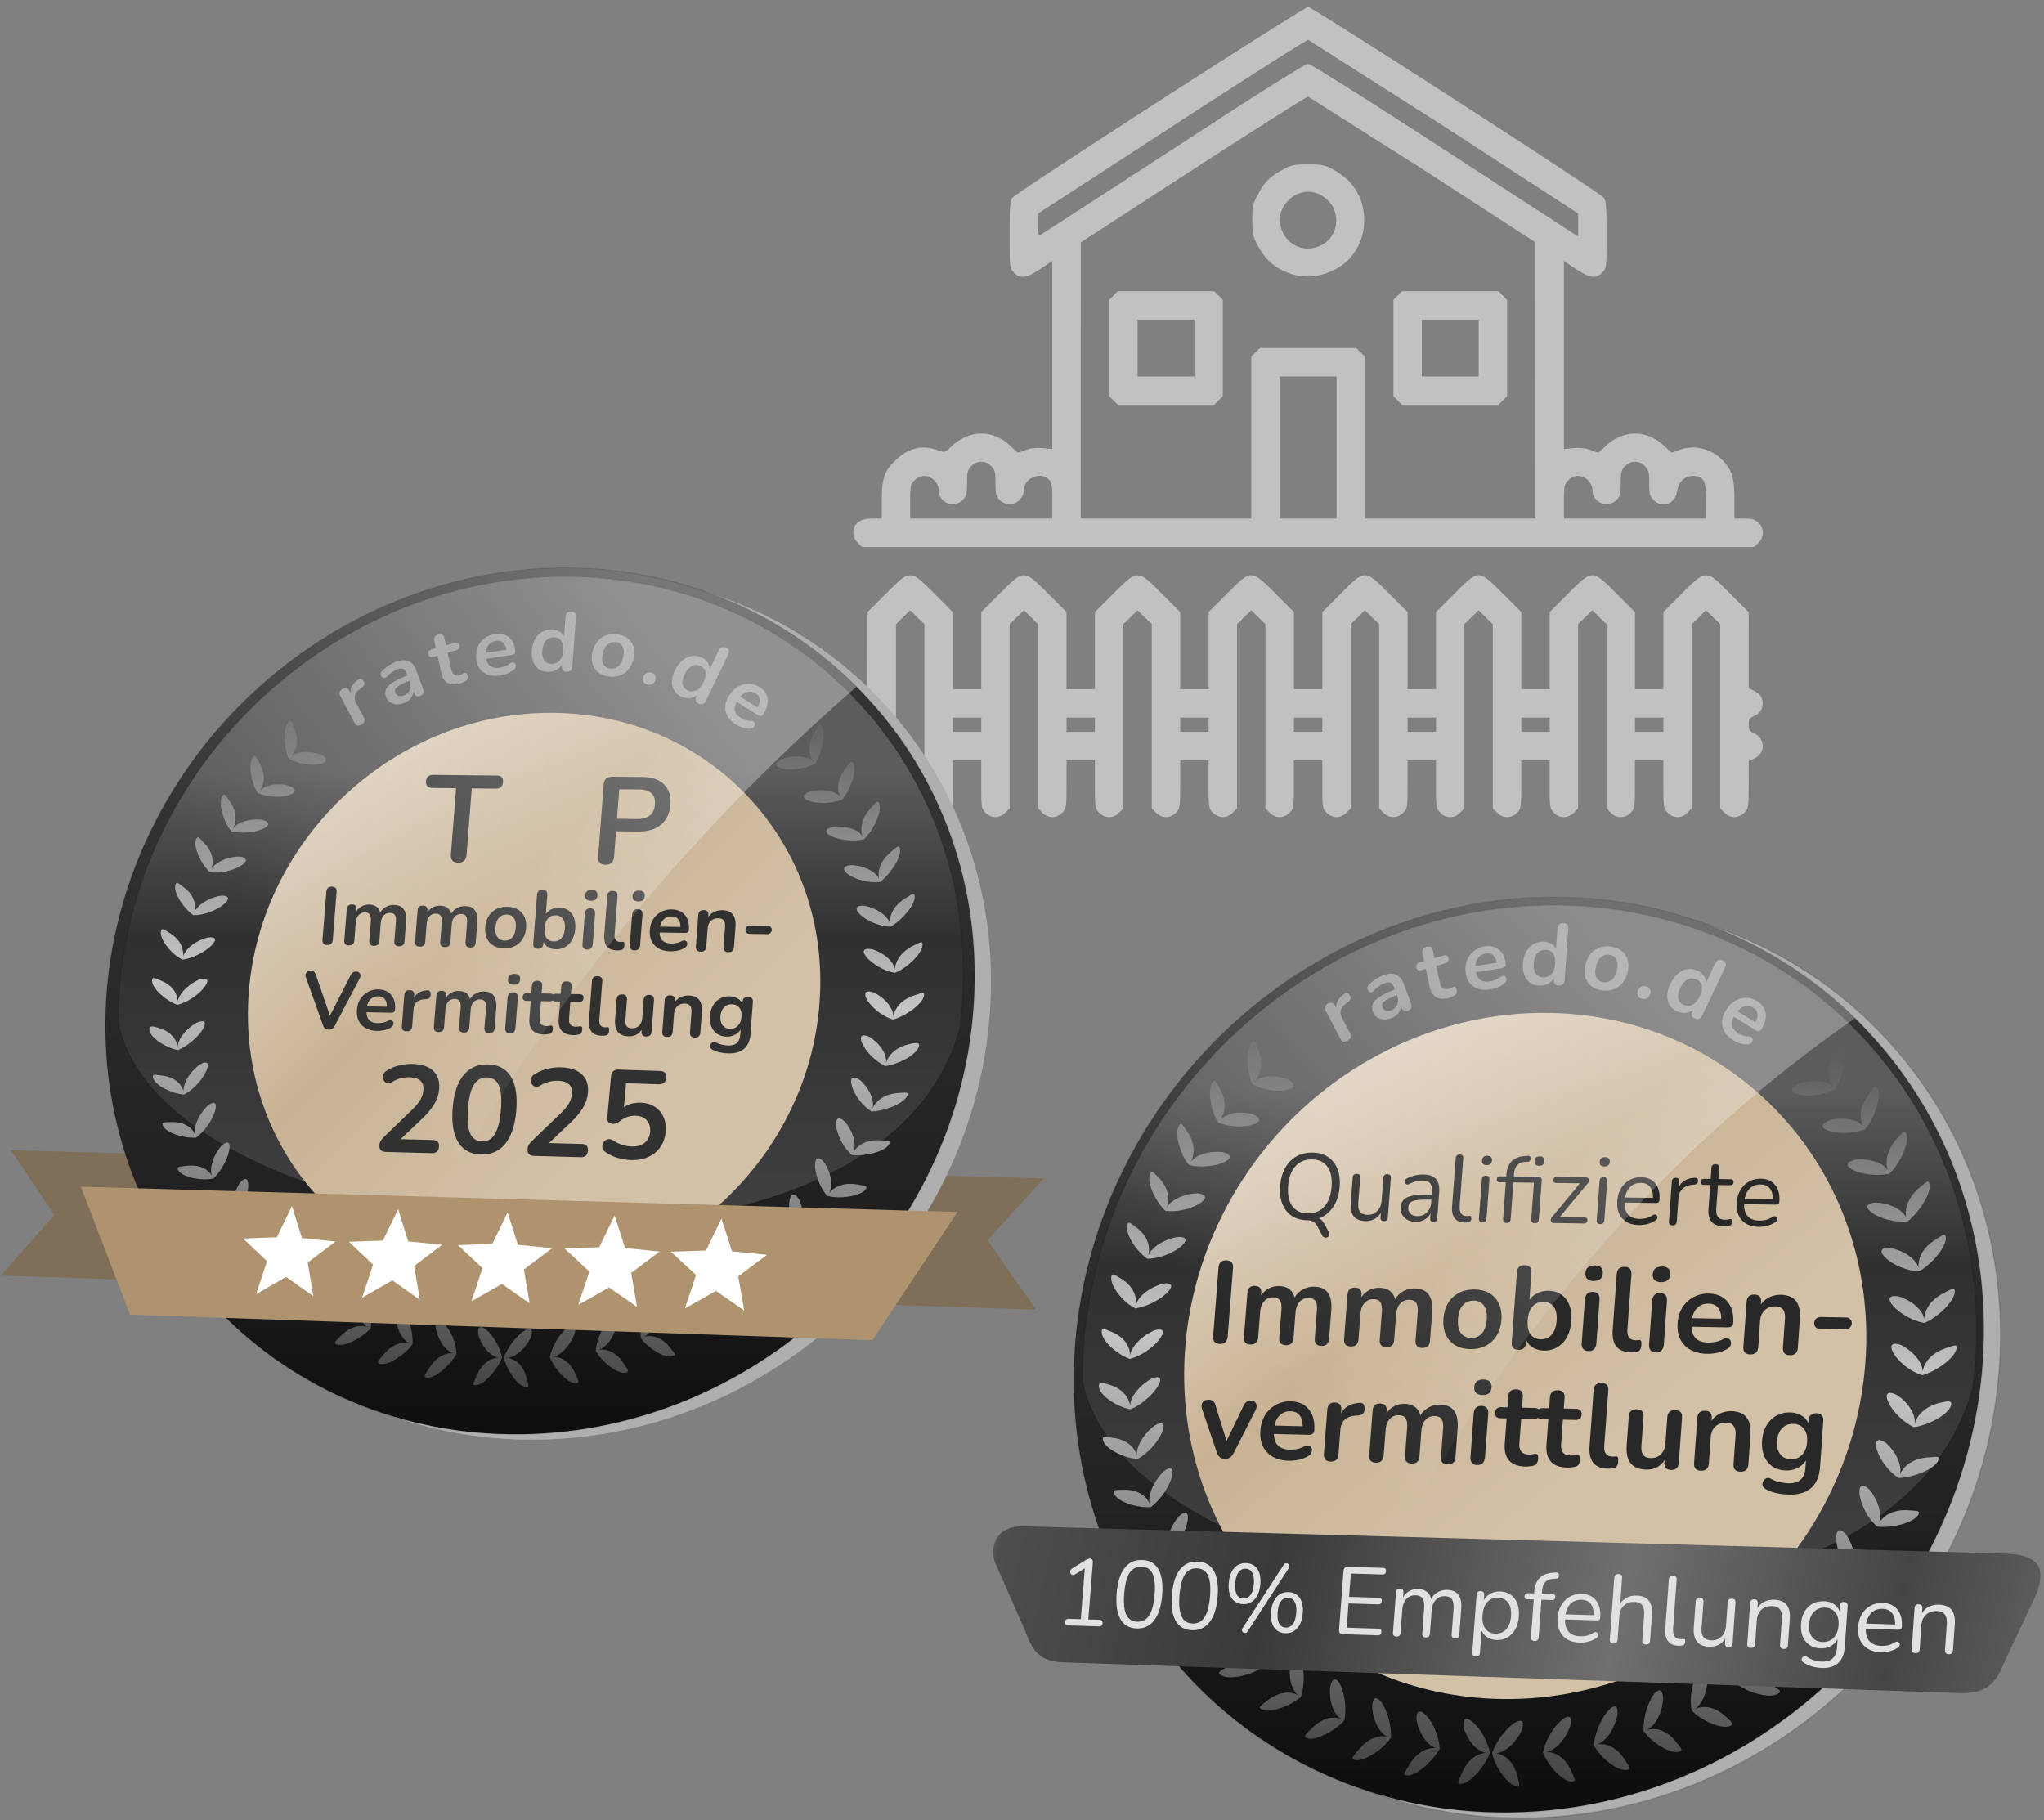 <svg xmlns="http://www.w3.org/2000/svg" width="793.701" height="706.772" viewBox="0 0 210 187" xmlns:v="https://vecta.io/nano"><rect x="0" y="0" width="210" height="187" fill="#808080" stroke="none"/><style><![CDATA[.B{stroke-opacity:.132}.C{stroke-linecap:round}.D{stroke-width:.116}]]></style><defs><linearGradient y2="89.536" x2="187.265" y1="22.394" x1="187.265" id="A" href="#B"/><linearGradient id="B" href="#W"><stop offset="0" stop-color="#333"/><stop offset=".565" stop-color="#212022"/><stop offset="1" stop-color="#0b0a0b"/></linearGradient><linearGradient y2="82.221" x2="186.224" y1="19.785" x1="186.224" id="C" href="#D"/><linearGradient id="D" href="#W"><stop offset="0" stop-color="#5c5c5e"/><stop offset=".26" stop-color="#303031"/><stop offset=".719" stop-color="#414144"/><stop offset="1" stop-color="#2c2c2d"/></linearGradient><linearGradient y2="87.268" x2="185.728" y1="34.494" x1="185.728" id="E" href="#W"><stop offset="0" stop-color="#fff"/><stop offset="1" stop-color="#575759" stop-opacity="0"/></linearGradient><linearGradient y2="55.324" x2="368.316" y1="24.32" x1="343.171" id="F" href="#G"/><linearGradient id="G" href="#W"><stop offset="0" stop-color="#ddcfbc"/><stop offset=".444" stop-color="#c9b394"/><stop offset="1" stop-color="#d2c0a7"/></linearGradient><linearGradient y2="15.064" x2="366.361" y1="86.523" x1="361.494" id="H" href="#I"/><linearGradient id="I" href="#W"><stop offset="0" stop-color="#393939"/><stop offset=".592" stop-color="#c5c5c5"/><stop offset="1" stop-color="#5d5d5d"/></linearGradient><linearGradient y2="79.472" x2="421.253" y1="53.772" x1="306.383" id="J" href="#W"><stop offset="0" stop-color="#fff"/><stop offset=".1" stop-color="#4d4d4d"/><stop offset=".311" stop-color="#3a3a3a"/><stop offset=".581" stop-color="#6f6f6f"/><stop offset=".792" stop-color="#454545"/><stop offset=".914" stop-color="#5f5f5f"/><stop offset="1" stop-color="#969696"/></linearGradient><linearGradient y2="121.22" x2="-321.793" y1="53.876" x1="-321.793" id="K" href="#B"/><linearGradient y2="113.335" x2="-322.866" y1="51.35" x1="-322.866" id="L" href="#D"/><linearGradient y2="98.58" x2="-318.816" y1="73.698" x1="-337.639" id="M" href="#W"><stop offset="0" stop-color="#fff"/></linearGradient><linearGradient y2="83.862" x2="-101.439" y1="54.184" x1="-130.644" id="N" href="#G"/><linearGradient y2="276.552" x2="-1239.895" y1="270.449" x1="-1252.051" id="O" href="#P"/><linearGradient id="P" href="#W"><stop offset="0" stop-color="#515151"/><stop offset="1" stop-color="#3a3a3a"/></linearGradient><linearGradient y2="43.635" x2="-108.171" y1="114.493" x1="-111.626" id="Q" href="#I"/><linearGradient href="#P" id="R" x1="-1252.051" y1="270.449" x2="-1239.895" y2="276.552"/><linearGradient id="S" x1="-90.404" y1="45.467" x2="-129.283" y2="75.721" href="#W"><stop offset="0" stop-color="#fff" stop-opacity=".335"/><stop offset="1" stop-color="#fdfdfd" stop-opacity="0"/></linearGradient><linearGradient id="T" x1="380.789" y1="16.827" x2="345.036" y2="49.482" href="#W"><stop offset="0" stop-color="#fff" stop-opacity=".294"/><stop offset="1" stop-color="#fff" stop-opacity="0"/></linearGradient><path id="U" d="M408.052 45.24c-1.608 23.626-22.132 42.139-45.383 41.228-10.993-.431-21.094-5.251-28.115-13.347-6.957-8.021-10.35-18.636-9.482-29.539.865-10.871 5.9-21.223 14.031-28.833 8.17-7.647 18.853-11.953 29.75-11.942 23.045.024 40.797 18.961 39.199 42.433"/><path id="V" d="M-66.538 74.53c-1.677 23.566-22.384 42.027-45.781 41.11-11.061-.433-21.212-5.245-28.255-13.32-6.978-8.001-10.363-18.586-9.462-29.458.899-10.839 5.991-21.16 14.191-28.748 8.239-7.625 18.998-11.918 29.963-11.906 23.191.024 41.011 18.911 39.344 42.322"/><linearGradient id="W" gradientUnits="userSpaceOnUse"/></defs><g transform="translate(0 -110)"><path d="M89.58 193.497c-.43-.43-.448-.544-.452-2.875l-.004-2.427-.589-.274c-1.133-.527-1.133-2.029 0-2.555.499-.232.589-.371.589-.913s-.09-.681-.589-.913c-1.133-.527-1.133-2.029 0-2.555l.589-.274.004-3.915.004-3.915 1.88-1.88c1.647-1.647 1.957-1.88 2.5-1.88s.853.233 2.5 1.88l1.88 1.88v3.96 3.96h1.46 1.46v-3.96-3.96l1.88-1.88c2.522-2.522 2.478-2.522 5 0l1.88 1.88v3.96 3.96h1.46 1.46v-3.96-3.96l1.88-1.88c1.647-1.647 1.957-1.88 2.5-1.88s.853.233 2.5 1.88l1.88 1.88v3.96 3.96h1.46 1.46v-3.96-3.96l1.88-1.88c2.522-2.522 2.478-2.522 5 0l1.88 1.88v3.96 3.96h1.46 1.46v-3.96-3.96l1.88-1.88c2.522-2.522 2.478-2.522 5 0l1.88 1.88v3.96 3.96h1.46 1.46v-3.96-3.96l1.88-1.88c2.522-2.522 2.478-2.522 5 0l1.88 1.88v3.96 3.96h1.46 1.46v-3.96-3.96l1.88-1.88c2.522-2.522 2.478-2.522 5 0l1.88 1.88v3.96 3.96h1.46 1.46v-3.96-3.96l1.88-1.88c1.647-1.647 1.957-1.88 2.5-1.88s.853.233 2.5 1.88l1.88 1.88.004 3.915.004 3.915.589.274c.342.159.661.484.761.776a1.4 1.4 0 0 1-.761 1.78c-.499.232-.589.371-.589.913s.09.681.589.913a1.4 1.4 0 0 1 .761 1.78c-.1.291-.42.617-.761.776l-.589.274-.004 2.427c-.004 2.331-.022 2.444-.452 2.875-.282.282-.657.448-1.012.448s-.73-.166-1.012-.448l-.448-.448v-9.462-9.462l-.73-.713-.73-.713-.73.713-.73.713v9.462 9.462l-.448.448a1.37 1.37 0 0 1-2.024 0c-.432-.432-.448-.539-.448-2.92v-2.472h-1.46-1.46v2.472c0 2.382-.016 2.489-.448 2.92a1.37 1.37 0 0 1-2.024 0l-.448-.448v-9.462-9.462l-.73-.713-.73-.713-.73.713-.73.713v9.462 9.462l-.448.448a1.37 1.37 0 0 1-2.024 0c-.432-.432-.448-.539-.448-2.92v-2.472h-1.46-1.46v2.472c0 2.382-.016 2.489-.448 2.92a1.37 1.37 0 0 1-2.024 0l-.448-.448v-9.462-9.462l-.73-.713-.73-.713-.73.713-.73.713v9.462 9.462l-.448.448a1.37 1.37 0 0 1-2.024 0c-.432-.432-.448-.539-.448-2.92v-2.472h-1.46-1.46v2.472c0 2.382-.016 2.489-.448 2.92-.282.282-.657.448-1.012.448s-.73-.166-1.012-.448l-.448-.448v-9.462-9.462l-.73-.713-.73-.713-.73.713-.73.713v9.462 9.462l-.448.448c-.282.282-.657.448-1.012.448s-.73-.166-1.012-.448c-.432-.432-.448-.539-.448-2.92v-2.472h-1.46-1.46v2.472c0 2.382-.016 2.489-.448 2.92-.282.282-.657.448-1.012.448s-.73-.166-1.012-.448l-.448-.448v-9.462-9.462l-.73-.713-.73-.713-.73.713-.73.713v9.462 9.462l-.448.448c-.282.282-.657.448-1.012.448s-.73-.166-1.012-.448c-.432-.432-.448-.539-.448-2.92v-2.472h-1.46-1.46v2.472c0 2.382-.016 2.489-.448 2.92-.282.282-.657.448-1.012.448s-.73-.166-1.012-.448l-.448-.448v-9.462-9.462l-.73-.713-.73-.713-.73.713-.73.713v9.462 9.462l-.448.448a1.37 1.37 0 0 1-2.024 0c-.432-.432-.448-.539-.448-2.92v-2.472h-1.46-1.46v2.472c0 2.382-.016 2.489-.448 2.92-.282.282-.657.448-1.012.448s-.73-.166-1.012-.448l-.448-.448v-9.462-9.462l-.73-.713-.73-.713-.73.713-.73.713v9.462 9.462l-.448.448c-.282.282-.657.448-1.012.448s-.73-.166-1.012-.448c-.432-.432-.448-.539-.448-2.92v-2.472h-1.46-1.46v2.472c0 2.382-.016 2.489-.448 2.92-.282.282-.657.448-1.012.448s-.73-.166-1.012-.448l-.448-.448v-9.462-9.462l-.73-.713-.73-.713-.73.713-.73.713v9.462 9.462l-.448.448c-.282.282-.657.448-1.012.448s-.73-.166-1.012-.448zm11.233-9.043v-.73h-1.46-1.46v.73.73h1.46 1.46zm11.681 0v-.73h-1.46-1.46v.73.73h1.46 1.46zm11.681 0v-.73h-1.46-1.46v.73.73h1.46 1.46zm11.681 0v-.73h-1.46-1.46v.73.73h1.46 1.46zm11.681 0v-.73h-1.46-1.46v.73.73h1.46 1.46zm11.681 0v-.73h-1.46-1.46v.73.73h1.46 1.46zm11.681 0v-.73h-1.46-1.46v.73.73h1.46 1.46zm-82.782-18.7c-.282-.282-.448-.657-.448-1.012 0-.932.69-1.46 1.908-1.46h1.012v-1.758c0-2.332.235-3.052 1.363-4.18 1.312-1.312 2.752-1.669 4.385-1.087.722.257.734.254 1.369-.353 1.814-1.735 4.191-1.81 5.994-.189l.881.792.806-.281c.524-.182 1.143-.247 1.765-.185l.958.096v-9.664-9.664l-1.23.825c-1.412.948-2.044 1.036-2.702.377-.444-.444-.448-.478-.448-3.904 0-3.033.039-3.5.319-3.816.58-.654 29.916-19.576 30.349-19.576s29.768 18.922 30.34 19.572c.28.319.319.788.319 3.82 0 3.426-.004 3.46-.448 3.904-.658.659-1.29.57-2.702-.377l-1.23-.825v9.664 9.664l.958-.096c.627-.063 1.242.003 1.778.19l.82.286.64-.613c1.814-1.735 4.191-1.81 5.994-.189l.881.792.715-.255a4.17 4.17 0 0 1 4.466.998c1.025 1.025 1.269 1.85 1.269 4.288v1.744h1.012c.831 0 1.092.08 1.46.448a1.37 1.37 0 0 1 0 2.024l-.448.448h-45.83-45.83zm19.995-4.298c0-1.582-.049-1.874-.365-2.19-.862-.862-2.555-.136-2.555 1.095 0 .75-.71 1.46-1.46 1.46-.356 0-.73-.166-1.012-.448-.391-.391-.448-.611-.448-1.742s-.057-1.351-.448-1.742a1.37 1.37 0 0 0-2.024 0c-.391.391-.448.611-.448 1.742s-.057 1.351-.448 1.742c-.905.905-2.472.264-2.472-1.012 0-.75-.71-1.46-1.46-1.46-.356 0-.73.166-1.012.448-.413.413-.448.584-.448 2.19v1.742h7.301 7.301zm20.443-6.488v-8.313l.448-.448.448-.448h4.945 4.945l.448.448.448.448v8.313 8.313h8.761 8.761l-.004-14.191-.004-14.191-11.532-7.483-11.817-7.483c-.156 0-5.476 3.368-11.821 7.483l-11.536 7.483-.006 14.191-.006 14.191h8.761 8.761zm-14.154-3.816l-.448-.448v-4.945-4.945l.448-.448.448-.448h4.945 4.945l.448.448.448.448v4.945 4.945l-.448.448-.448.448h-4.945-4.945zm8.313-5.393v-2.92h-2.92-2.92v2.92 2.92h2.92 2.92zm20.891 5.393l-.448-.448v-4.945-4.945l.448-.448.448-.448h4.945 4.945l.448.448.448.448v4.945 4.945l-.448.448-.448.448h-4.945-4.945zm8.313-5.393v-2.92h-2.92-2.92v2.92 2.92h2.92 2.92zm-19.293-7.63c-1.733-.619-2.632-1.418-3.537-3.145-.35-.667-.428-1.098-.431-2.367-.003-1.42.049-1.649.617-2.702.691-1.281 1.263-1.834 2.639-2.549.795-.413 1.161-.484 2.484-.484 1.331 0 1.687.07 2.504.495a7.89 7.89 0 0 1 1.621 1.163c2.195 2.195 2.184 5.97-.024 8.178-1.485 1.485-3.984 2.085-5.871 1.411zm2.926-2.841c1.875-.784 2.333-3.242.874-4.701-1.184-1.184-2.875-1.184-4.058 0-2.257 2.257.233 5.934 3.184 4.701zm1.765 20.692v-7.301h-2.92-2.92v7.301 7.301h2.92 2.92zm37.965 5.476c0-2.119-.235-2.555-1.377-2.555-.842 0-1.447.601-1.606 1.595-.208 1.298-1.514 1.774-2.41.877-.391-.391-.448-.611-.448-1.742s-.057-1.351-.448-1.742a1.37 1.37 0 0 0-2.024 0c-.391.391-.448.611-.448 1.742s-.057 1.351-.448 1.742c-.905.905-2.472.264-2.472-1.012 0-.75-.71-1.46-1.46-1.46-.356 0-.73.166-1.012.448-.413.413-.448.584-.448 2.19v1.742h7.301 7.301zm-62.788-30.938l13.437-8.724c4.568-2.971 8.232-5.238 8.468-5.238s6.039 3.652 13.668 8.607l13.663 8.873.411.266v-1.183-1.184l-13.725-8.922-14.011-8.922c-.158 0-6.466 4.016-14.019 8.924l-13.732 8.924v1.171c0 .889.055 1.137.228 1.032.125-.076 2.651-1.708 5.613-3.625z" fill="#fff" fill-opacity=".51"/><g transform="matrix(1.004 0 0 1.004 220.826 62.594)"><g transform="matrix(1.119 0 0 1.119 -471.963 136.456)"><g stroke="#000" class="C B"><g class="D"><use href="#U" fill="#afafaf" paint-order="normal"/><use href="#U" x="-1.521" y="-0.507" fill="url(#A)" paint-order="normal"/></g><path d="M405.861 44.719l-.232 2.4c-8.064 29.621-77.173 21.714-81.431-.661-.001-1.112.043-2.235.133-3.367 1.765-22.213 20.845-40.096 43.029-40.066 22.64.031 40.072 18.639 38.501 41.694" fill="url(#C)" stroke-width=".114" paint-order="normal"/></g><path d="M390.887 44.633c-1.051 14.965-14.023 26.751-28.79 26.274-7.021-.227-13.499-3.259-18.023-8.408-4.497-5.118-6.707-11.923-6.163-18.929.542-6.993 3.785-13.65 9.029-18.527 5.26-4.893 12.125-7.617 19.108-7.562 14.683.117 25.886 12.249 24.839 27.153" fill="url(#E)" paint-order="normal"/><path d="M395.809 44.737c-1.225 17.615-16.505 31.466-33.873 30.868-8.244-.284-15.84-3.861-21.138-9.914-5.261-6.011-7.84-13.991-7.198-22.202.64-8.192 4.438-15.991 10.576-21.712 6.161-5.741 14.206-8.949 22.396-8.901 17.253.101 30.456 14.333 29.237 31.862" fill="url(#F)" paint-order="normal"/><path d="M339.916 15.501c-.063-.023-.137.024-.244.144-.548.645-.446 2.581.053 3.714 1.915 1.16 5.025.542 3.251-.4-1.373-.5-2.538-.244-3.008.16.414-.466.884-1.458.301-2.906-.168-.437-.247-.674-.352-.713m53.532.382c-.117.038-.235.279-.478.724-.832 1.471-.493 2.495-.131 2.978-.431-.422-1.609-.705-3.118-.219-1.989.927 1.155 1.618 3.336.468.696-1.151 1.1-3.13.624-3.799-.094-.124-.163-.174-.233-.151m-57.159 3.231c-.066-.014-.131.044-.222.177-.457.711-.105 2.578.55 3.615 2.072.859 5.004-.011 3.143-.771-1.419-.362-2.52.036-2.934.501.349-.516.696-1.541-.087-2.875-.228-.404-.34-.625-.45-.648m60.419.533c-.12.021-.272.246-.575.656-1.029 1.352-.82 2.41-.533 2.947-.364-.485-1.462-.916-3.006-.575-2.063.737.874 1.691 3.184.856.849-1.051 1.51-2.959 1.137-3.698-.075-.138-.136-.198-.208-.186m-63.495 3.391c-.068-.005-.128.057-.206.196-.391.747.148 2.638.945 3.56 2.186.541 5.03-.711 3.067-1.185-1.466-.149-2.549.377-2.897.892.276-.556.508-1.624-.398-2.867-.265-.378-.398-.585-.51-.596m66.143.704c-.121.01-.293.219-.633.602-1.151 1.257-1.07 2.359-.864 2.937-.288-.538-1.351-1.105-2.919-.988-2.135.438.661 1.792 3.053 1.294.988-.926 1.85-2.86 1.551-3.638-.061-.146-.115-.212-.188-.207m-68.804 3.668c-.069.002-.12.075-.179.223-.286.79.52 2.503 1.404 3.337 2.239.321 4.958-1.417 2.933-1.596-1.484.068-2.49.744-2.79 1.288.224-.577.303-1.655-.776-2.741-.318-.331-.478-.516-.592-.511m70.955.899c-.121-.006-.32.177-.709.51-1.313 1.088-1.397 2.2-1.248 2.801-.234-.568-1.194-1.292-2.754-1.404-2.162.126.436 1.988 2.858 1.724 1.07-.832 2.192-2.574 2.009-3.396-.039-.155-.083-.23-.156-.235m-73.07 3.755c-.068.013-.109.091-.146.245-.174.816.846 2.37 1.848 3.056 2.281-.02 4.773-2.118 2.726-1.992-1.472.287-2.405 1.091-2.627 1.669.142-.6.093-1.66-1.137-2.565-.364-.278-.55-.435-.663-.413m74.602 1.107c-.117-.026-.341.13-.772.405-1.45.893-1.667 1.984-1.609 2.607-.147-.603-1.014-1.461-2.53-1.804-2.144-.195.167 2.042 2.585 2.139 1.173-.671 2.504-2.241 2.445-3.089-.016-.16-.049-.242-.119-.258m-76.002 3.625c-.121-.025-.171.048-.201.257-.096.825 1.113 2.332 2.212 2.852 2.274-.366 4.507-2.586 2.47-2.257-1.446.431-2.279 1.324-2.417 1.924.052-.609-.119-1.663-1.437-2.435-.313-.191-.505-.316-.626-.341m76.762 1.308c-.133.023-.358.144-.722.33-1.526.749-1.875 1.828-1.911 2.458-.054-.624-.802-1.574-2.271-2.071-2.106-.412-.085 1.952 2.275 2.415 1.252-.493 2.779-2.003 2.804-2.859 0-.216-.042-.295-.176-.272m-72.508 3.732c-.133-.013-.32.017-.568.095-1.381.644-2.088 1.647-2.168 2.255-.005-.609-.326-1.612-1.755-2.167-.68-.278-.838-.374-.838.044.023.824 1.422 2.055 2.574 2.458 1.962-.52 3.686-2.598 2.756-2.685m67.198 1.299c-.999.051.507 2.259 2.512 2.878 1.29-.364 2.975-1.576 3.129-2.426.065-.432-.119-.339-.89-.08-1.611.515-2.108 1.535-2.208 2.162.01-.63-.588-1.693-1.956-2.412-.251-.091-.444-.128-.587-.121m-67.467 3.061c-.135.002-.321.053-.562.157-1.321.779-1.901 1.843-1.893 2.452-.093-.597-.544-1.558-2.029-1.962-.708-.206-.892-.137-.831.273.144.805 1.681 1.801 2.89 2.02 1.884-.811 3.373-2.97 2.425-2.94m67.078 1.432c-1-.073.243 2.213 2.119 3.135 1.321-.167 3.119-1.122 3.398-1.946.129-.421-.058-.5-.847-.32-1.648.349-2.277 1.318-2.468 1.928.104-.627-.348-1.749-1.63-2.61-.239-.117-.428-.176-.571-.186m-66.812 2.785c-.134.022-.313.096-.538.235-1.207.966-1.648 2.102-1.581 2.705-.15-.582-.724-1.457-2.266-1.629-.737-.095-.917-.147-.817.253.221.784 1.91 1.604 3.143 1.7 1.811-.992 3-3.417 2.059-3.265m65.879 1.535c-.971-.202-.089 2.346 1.677 3.458 1.325-.034 3.252-.792 3.61-1.589.169-.408-.031-.363-.832-.302-1.669.1-2.413.97-2.663 1.561.165-.617-.129-1.808-1.26-2.86-.217-.153-.394-.238-.532-.267m-64.929 2.574c-.142-.022-.363.075-.671.33-1.069 1.13-1.376 2.323-1.223 2.906-.233-.55-.902-1.334-2.468-1.271-.751.017-.937-.008-.78.371.333.737 2.109 1.301 3.355 1.211 1.549-1.158 2.405-3.456 1.788-3.548m63.292 1.594c-.665.062-.117 2.463 1.342 3.736 1.306.162 3.281-.318 3.749-1.058.226-.381.024-.366-.773-.425-1.653-.15-2.484.618-2.816 1.17.252-.59.113-1.832-.845-3.049-.287-.278-.505-.388-.658-.374m-2.059 4.076c-.662-.032-.353 2.354.894 3.838 1.257.357 3.347.054 3.883-.64.261-.359.059-.364-.723-.503-1.622-.316-2.551.357-2.957.857.333-.55.344-1.789-.483-3.101-.257-.306-.461-.443-.614-.451m-59.872-1.617c-.145-.001-.357.12-.642.404-.964 1.227-1.128 2.427-.892 2.977-.311-.506-1.09-1.207-2.654-.989-.751.092-.94.087-.746.447.403.698 2.318 1.106 3.551.831 1.385-1.37 2.013-3.668 1.384-3.67m1.814 3.719c-.147.017-.342.165-.587.486-.79 1.352-.79 2.56-.501 3.083-.36-.471-1.23-1.046-2.763-.597-.738.203-.928.226-.684.551.502.627 2.415.714 3.625.318 1.259-1.497 1.547-3.91.91-3.841m55.582 1.597c-.656-.108-.724 2.372.366 3.979 1.21.481 3.235.514 3.862-.096.308-.318.111-.353-.636-.608-1.545-.555-2.547-.022-2.997.437.383-.516.57-1.752-.052-3.181-.207-.343-.39-.507-.542-.531m-53.316 1.836c-.143.036-.318.211-.516.564-.596 1.449-.446 2.66-.083 3.131-.427-.41-1.356-.865-2.825-.192-.709.311-.896.362-.605.645.592.541 2.494.36 3.647-.212 1.044-1.663 1.003-4.094.382-3.936m50.423 1.527c-.623-.2-1.038 2.272-.204 4.033 1.116.66 3.078.973 3.782.459.349-.27.161-.335-.535-.7-1.435-.783-2.475-.38-2.983.009.451-.456.793-1.681.392-3.195-.153-.372-.307-.561-.451-.607m-47.489 1.621c-.166-.042-.371.138-.591.632-.459 1.499-.173 2.665.258 3.074-.486-.338-1.482-.679-2.891.136-.682.38-.865.45-.546.702.646.478 2.619.106 3.69-.633.741-1.659.58-3.785.08-3.911m43.959 1.393c-.536.095-1.027 2.242-.511 3.974.996.825 2.99 1.343 3.735.901.371-.235.192-.318-.46-.752-1.341-.927-2.428-.648-2.983-.338.509-.385.983-1.551.735-3.104-.153-.516-.337-.712-.516-.68m-40.848 1.276c-.178-.023-.361.181-.51.701-.242 1.545.209 2.654.681 3.017-.521-.287-1.56-.473-2.851.544-.627.478-.799.574-.444.774.715.373 2.564-.301 3.567-1.142.584-1.721.091-3.827-.444-3.894m37.23 1.224c-.56.033-1.387 2.128-1.046 3.909.905.922 2.709 1.738 3.505 1.412.398-.177.234-.288-.341-.817-1.179-1.123-2.278-1.008-2.857-.754.54-.333 1.173-1.425 1.158-3.006-.075-.536-.231-.755-.418-.744m-33.681 1.053c-.177.005-.337.233-.436.764-.094 1.559.491 2.567 1.015 2.853-.562-.204-1.614-.258-2.759.939-.558.565-.717.686-.333.83.768.26 2.508-.655 3.39-1.635.337-1.783-.347-3.767-.877-3.751m29.695 1.005c-.539-.053-1.535 1.898-1.458 3.718.752 1.051 2.394 2.102 3.221 1.897.416-.116.272-.251-.215-.863-.992-1.292-2.077-1.314-2.682-1.148.578-.251 1.327-1.225 1.466-2.804-.021-.543-.151-.783-.331-.801m-25.962.722c-.174.027-.3.271-.323.809.129 1.55.85 2.482 1.403 2.714-.583-.147-1.666-.041-2.7 1.262-.506.618-.653.754-.253.858.796.181 2.529-.933 3.271-2.031.082-1.808-.876-3.691-1.398-3.612m21.9.758c-.518-.117-1.768 1.707-1.954 3.526.586 1.156 2.177 2.405 3.013 2.283.422-.074.292-.223-.13-.882-.856-1.387-1.938-1.572-2.551-1.467.595-.192 1.465-1.076 1.828-2.624.058-.542-.034-.797-.207-.835m-17.783.466c-.268-.064-.437.173-.369.84.351 1.508 1.198 2.347 1.784 2.492-.604-.058-1.664.18-2.511 1.62-.417.685-.545.841-.13.884.822.059 2.33-1.285 2.969-2.45-.085-1.654-1.153-3.247-1.742-3.387m13.438.471c-.614.098-1.925 1.615-2.254 3.261.467 1.211 1.785 2.668 2.621 2.672.424-.012.318-.178-.001-.895-.639-1.505-1.67-1.82-2.285-1.807.61-.102 1.588-.88 2.166-2.364.167-.663.032-.911-.247-.867m-9.208.196c-.264-.027-.401.233-.269.889.498 1.462 1.433 2.161 2.04 2.216-.612.035-1.634.396-2.273 1.943-.318.738-.424.911-.004.891.83-.065 2.142-1.586 2.612-2.831-.324-1.617-1.525-3.052-2.106-3.108m4.865.172c-.589.015-1.999 1.359-2.559 2.944.283 1.273 1.366 2.885 2.185 3.013.417.052.337-.129.128-.888-.409-1.589-1.375-2.025-1.98-2.104.612-.01 1.65-.638 2.363-2.059.229-.645.131-.912-.137-.905" fill="url(#H)"/><path d="M318.723 59.824l89.944 2.501c3.759.139 3.313 2.035 2.832 3.568l-3.006 6.403c-.746 1.881-1.591 2.924-4.373 2.772l-81.624-2.799c-2.413-.069-2.93-1.292-3.524-2.873l-2.78-6.301c-.399-1.123-.165-3.25 2.531-3.271" fill="url(#J)"/><path d="M346.732 32.928c.06.104.072.198.037.284a.31.31 0 0 1-.166.186.35.35 0 0 1-.255.022c-.089-.019-.16-.083-.213-.192l-.481-.891c-.166-.328-.466-.495-.898-.502-.55-.008-1.021-.141-1.411-.397-.384-.262-.67-.626-.859-1.091-.183-.464-.25-1.013-.201-1.645s.2-1.177.454-1.635a2.71 2.71 0 0 1 1.015-1.056c.429-.246.921-.365 1.476-.359.561.007 1.035.138 1.42.393.391.256.679.616.863 1.081.19.459.261 1.006.213 1.639-.056.736-.256 1.357-.599 1.861-.337.498-.774.846-1.313 1.044a.79.79 0 0 1 .305.202c.088.098.177.231.265.398l.347.657m-1.929-1.717c.635.009 1.143-.201 1.525-.63s.603-1.034.663-1.816-.068-1.389-.384-1.821c-.315-.438-.79-.66-1.425-.668-.623-.008-1.125.203-1.506.632-.38.423-.601 1.024-.661 1.804s.067 1.384.381 1.828c.314.438.783.662 1.407.671m5.296.703c-.987-.014-1.439-.573-1.355-1.676l.175-2.296c.018-.234.139-.35.365-.347s.338.121.32.356l-.174 2.288c-.028.372.024.647.157.826.139.179.369.271.691.276a1.19 1.19 0 0 0 .882-.34c.239-.237.373-.553.403-.948l.157-2.076c.018-.234.142-.35.374-.347.226.003.33.122.312.356l-.271 3.579c-.018.24-.138.359-.358.356-.226-.003-.33-.125-.312-.366l.031-.403a1.53 1.53 0 0 1-.595.576 1.64 1.64 0 0 1-.803.186m4.596.068a1.68 1.68 0 0 1-.753-.174 1.27 1.27 0 0 1-.492-.472 1.1 1.1 0 0 1-.146-.656c.023-.303.118-.543.284-.718.172-.175.439-.298.801-.367.369-.075.865-.109 1.488-.1l.272.004.02-.267c.027-.355-.028-.611-.164-.768-.13-.162-.353-.245-.671-.25a2.49 2.49 0 0 0-.609.07 3.04 3.04 0 0 0-.639.241c-.1.05-.183.061-.249.031-.06-.035-.101-.087-.124-.156a.38.38 0 0 1 .017-.223.34.34 0 0 1 .183-.178c.253-.123.503-.211.751-.265.254-.054.491-.08.712-.077.533.007.917.143 1.153.41s.341.678.299 1.235l-.175 2.331c-.018.241-.132.36-.342.357-.221-.003-.323-.125-.305-.366l.032-.421a1.4 1.4 0 0 1-.546.578 1.47 1.47 0 0 1-.799.204m.15-.523c.34.005.627-.109.86-.341.234-.238.364-.54.392-.907l.019-.258-.264-.004c-.459-.006-.824.012-1.094.054-.264.037-.453.108-.569.216-.11.102-.172.244-.185.427-.018.235.047.428.194.579.153.151.368.229.646.233m4.32.586c-.41-.006-.713-.134-.911-.384-.197-.256-.278-.622-.242-1.098l.329-4.387c.018-.235.14-.351.367-.348.233.003.341.122.323.357l-.324 4.337c-.046.614.173.925.657.932.051.001.097-.002.137-.007a.85.85 0 0 1 .12-.007c.063-.005.105.01.125.045.026.035.035.104.027.207-.015.195-.12.306-.315.332a.58.58 0 0 1-.146.015 1.32 1.32 0 0 1-.146.006m2.006-5.25c-.302-.004-.442-.149-.421-.436.021-.281.182-.42.484-.416s.442.146.422.427c-.021.287-.183.429-.485.425m-.39 5.239c-.228-.003-.333-.131-.314-.384l.263-3.524c.018-.247.142-.369.369-.366.234.003.341.128.323.375l-.263 3.525c-.019.253-.145.378-.379.374m2.211.05c-.228-.003-.334-.126-.316-.367l.249-3.346-.548-.007c-.2-.003-.293-.096-.279-.28.013-.178.12-.266.319-.263l.548.007.011-.147c.079-1.069.636-1.64 1.67-1.714l.259-.023c.109-.01.188.011.236.063s.069.116.063.191c-.005.069-.03.135-.075.198-.039.057-.092.088-.161.093l-.258.014c-.339.019-.589.122-.752.31s-.256.451-.282.79l-.017.233 2.229.028c.229.003.334.128.316.376l-.258 3.49c-.019.253-.143.379-.372.375-.235-.003-.343-.132-.324-.385l.245-3.316-1.878-.024-.248 3.347c-.018.242-.144.361-.378.357m2.979-5.229c-.297-.004-.436-.149-.414-.437.021-.282.18-.421.477-.417s.436.146.415.428c-.021.288-.181.43-.478.426m1.332 5.231c-.149-.002-.236-.067-.261-.194s.022-.256.14-.387l2.524-3.047-2.169-.028c-.189-.002-.277-.096-.263-.28.013-.178.114-.267.303-.264l2.642.033c.172.002.274.067.305.194s-.009.245-.122.371l-2.552 3.065 2.274.033c.19.003.278.094.265.273-.014.185-.115.276-.305.273l-2.782-.041m4.638-5.16c-.305-.004-.447-.15-.426-.438s.183-.422.488-.418.447.147.426.429c-.021.288-.184.431-.489.427m-.384 5.264c-.23-.003-.336-.132-.317-.386l.259-3.541c.018-.248.142-.371.372-.368.236.003.345.129.327.377l-.259 3.542c-.019.254-.146.38-.382.376m3.556.087c-.664-.01-1.175-.211-1.533-.604-.358-.399-.512-.933-.463-1.603.032-.433.146-.813.343-1.14a2.04 2.04 0 0 1 .765-.762c.319-.181.678-.269 1.076-.264.572.007 1.006.198 1.302.572s.423.874.376 1.516c-.013.179-.121.268-.323.265l-2.866-.039c-.012.48.1.849.335 1.107.236.252.579.382 1.029.388.191.003.386-.018.585-.061a1.96 1.96 0 0 0 .592-.261c.139-.085.25-.101.333-.047.089.053.129.135.121.245-.002.104-.066.196-.194.275a2.29 2.29 0 0 1-.708.311 2.84 2.84 0 0 1-.771.102m.167-3.853c-.398-.005-.722.115-.97.36s-.408.57-.478.974l2.554.034c.014-.428-.075-.762-.266-1.002-.185-.24-.465-.362-.84-.367m2.899 3.881c-.237-.003-.347-.127-.33-.37l.261-3.621c.017-.237.139-.354.364-.352.232.003.339.123.322.36l-.033.46a1.37 1.37 0 0 1 .582-.601c.254-.142.549-.216.886-.223.187-.015.279.079.276.282.003.203-.11.315-.337.335l-.14.016c-.402.03-.716.153-.94.37-.224.211-.349.505-.377.882l-.152 2.103c-.018.243-.145.363-.382.36m4.672.085c-.5-.007-.865-.143-1.097-.408s-.328-.655-.292-1.154l.159-2.218-.583-.008c-.203-.003-.298-.097-.285-.282s.121-.268.324-.266l.583.007.072-1c.017-.238.145-.355.383-.352.232.003.34.123.323.361l-.072 1 1.098.014c.204.003.299.094.286.274-.013.186-.122.277-.325.275l-1.098-.014-.154 2.149c-.024.331.028.584.155.76.127.17.348.258.662.262a.98.98 0 0 0 .282-.031.71.71 0 0 1 .203-.032c.053-.005.095.013.127.054s.044.111.037.21a.44.44 0 0 1-.057.191c-.027.058-.074.098-.14.12-.071.022-.166.041-.284.057a1.52 1.52 0 0 1-.308.03m3.213.048c-.67-.01-1.187-.212-1.549-.607-.362-.401-.519-.938-.471-1.611.031-.435.146-.817.344-1.146s.456-.59.771-.766c.322-.182.684-.27 1.086-.265.577.007 1.016.199 1.316.575.301.37.429.878.383 1.524-.013.18-.121.269-.326.266l-2.895-.04c-.011.482.102.853.341 1.112s.585.384 1.04.39a2.61 2.61 0 0 0 .591-.061 1.98 1.98 0 0 0 .597-.262c.14-.085.253-.101.336-.048.09.054.131.136.123.246-.002.105-.067.197-.195.277a2.32 2.32 0 0 1-.715.313 2.84 2.84 0 0 1-.778.102m.161-3.872c-.402-.005-.729.116-.979.362s-.411.573-.481.979l2.58.035c.013-.43-.077-.766-.27-1.007-.187-.241-.47-.364-.849-.369m-49.446 14.577c-.443-.009-.646-.246-.61-.713l.485-6.235c.036-.465.275-.694.718-.687s.646.244.61.709l-.484 6.239c-.036.467-.276.695-.719.687m2.799.056c-.43-.009-.628-.239-.593-.692l.31-4.008c.034-.445.263-.664.686-.657s.617.234.583.679l-.016.212a1.79 1.79 0 0 1 .686-.646 1.86 1.86 0 0 1 .956-.228c.765.013 1.239.362 1.424 1.046.185-.316.433-.559.746-.731a2 2 0 0 1 1.045-.258c1.151.02 1.672.743 1.563 2.168l-.197 2.576c-.035.454-.272.677-.712.668-.433-.009-.632-.24-.597-.694l.193-2.521c.03-.397-.014-.689-.132-.875-.111-.187-.32-.282-.627-.288a1.03 1.03 0 0 0-.833.357c-.213.237-.337.572-.37 1.004l-.175 2.285c-.035.454-.268.676-.7.668-.438-.009-.64-.24-.605-.693l.194-2.517c.031-.396-.013-.688-.131-.874-.111-.186-.316-.282-.615-.287-.34-.006-.617.113-.831.357-.213.237-.336.571-.369 1.002l-.176 2.282c-.035.453-.271.675-.708.666m9.166.181c-.434-.009-.633-.24-.599-.695l.307-4.025c.034-.447.264-.667.691-.659s.623.235.589.682l-.016.213a1.8 1.8 0 0 1 .691-.649c.285-.159.607-.235.964-.228.771.013 1.25.363 1.437 1.05a1.93 1.93 0 0 1 .751-.734 2.02 2.02 0 0 1 1.054-.259c1.16.02 1.687.746 1.58 2.177l-.194 2.587c-.034.456-.273.68-.717.671-.436-.009-.637-.241-.603-.697l.191-2.532c.03-.399-.015-.692-.135-.879-.113-.187-.324-.284-.633-.289-.344-.006-.624.113-.839.359-.215.238-.339.574-.371 1.008l-.173 2.295c-.034.456-.269.679-.704.67-.442-.009-.646-.241-.611-.696l.191-2.528c.03-.398-.014-.691-.134-.878-.112-.187-.319-.283-.62-.289-.343-.006-.622.113-.837.358-.214.238-.338.573-.371 1.007l-.174 2.291c-.035.455-.272.678-.713.669m10.924.239c-.537-.011-.995-.131-1.374-.36a2.13 2.13 0 0 1-.85-.96c-.188-.418-.261-.905-.219-1.461s.187-1.035.436-1.437a2.51 2.51 0 0 1 .991-.924c.412-.214.886-.316 1.422-.307s.995.128 1.375.356a2.13 2.13 0 0 1 .853.959c.189.411.263.895.222 1.453s-.187 1.041-.437 1.452c-.25.403-.581.712-.994.925s-.888.315-1.425.304m.076-1.018a1.25 1.25 0 0 0 .986-.41c.262-.288.414-.715.456-1.279.042-.571-.046-.998-.266-1.281-.219-.29-.527-.438-.922-.445s-.724.13-.985.411c-.261.274-.412.696-.455 1.266-.042.564.046.994.264 1.291.219.29.526.439.922.447m6.678 1.152c-.384-.008-.719-.097-1.005-.267-.286-.178-.492-.411-.62-.7l-.017.225c-.034.458-.267.683-.7.674-.44-.009-.643-.242-.609-.7l.471-6.368c.033-.45.27-.671.709-.664.447.007.654.236.62.686l-.184 2.498a1.84 1.84 0 0 1 .718-.621c.31-.159.65-.236 1.02-.229.462.008.856.126 1.181.354s.569.548.731.959c.163.405.224.89.182 1.456-.041.559-.173 1.045-.396 1.457a2.38 2.38 0 0 1-.881.93 2.23 2.23 0 0 1-1.22.31m-.298-1.028a1.26 1.26 0 0 0 .992-.411c.263-.289.416-.717.458-1.282.042-.573-.048-1.001-.269-1.285-.221-.291-.53-.44-.928-.447a1.26 1.26 0 0 0-.99.412c-.262.275-.414.698-.456 1.27-.042.565.047.997.267 1.295.22.291.529.44.927.448m4.824-5.334c-.25-.004-.441-.068-.575-.193-.126-.131-.181-.308-.165-.53.017-.229.097-.403.242-.523.151-.119.352-.177.602-.173.528.009.775.249.74.722s-.316.705-.844.696m-.468 6.411c-.214-.004-.373-.072-.478-.204s-.149-.312-.132-.541l.289-3.947c.036-.487.274-.727.717-.719.449.008.657.256.621.743l-.288 3.95c-.017.23-.087.408-.211.535s-.296.188-.517.184m3.867.109c-1.195-.024-1.744-.707-1.646-2.05l.37-5.091c.033-.452.271-.674.714-.667.45.007.659.237.627.689l-.365 5.029c-.047.647.198.975.735.986l.161.003.152-.019c.101-.012.167.018.198.09.031.065.039.202.024.411-.013.18-.059.319-.138.419s-.202.158-.368.176a3.24 3.24 0 0 1-.464.023m2.761-6.415c-.251-.004-.444-.069-.578-.193-.127-.132-.182-.309-.166-.531.017-.23.097-.405.242-.524.152-.12.354-.178.605-.173.531.009.779.25.745.724s-.317.707-.848.698m-.464 6.429c-.215-.004-.376-.072-.481-.204s-.15-.313-.133-.543l.286-3.958c.035-.489.275-.729.72-.721.452.008.66.256.625.745l-.286 3.961c-.017.23-.087.409-.211.537s-.298.189-.52.184m4.689.124c-.598-.012-1.105-.134-1.521-.366a2.24 2.24 0 0 1-.935-.971c-.201-.415-.281-.903-.24-1.465.039-.547.185-1.024.437-1.43a2.72 2.72 0 0 1 1.007-.944c.42-.23.885-.341 1.397-.332.749.013 1.323.261 1.722.744.406.484.58 1.137.522 1.959-.019.267-.202.397-.548.391l-3.264-.061c.033.946.539 1.428 1.519 1.447a3.48 3.48 0 0 0 .632-.053c.242-.046.471-.125.689-.236.195-.105.356-.134.483-.088a.37.37 0 0 1 .255.233c.05.117.047.247-.006.39-.046.136-.155.254-.329.351a3.06 3.06 0 0 1-.902.34c-.33.066-.635.096-.916.09m.134-4.588c-.396-.007-.725.11-.988.35s-.434.569-.514.986l2.658.049c.003-.44-.096-.778-.296-1.012-.192-.242-.479-.366-.861-.373m3.809 4.646c-.448-.009-.656-.245-.623-.707l.291-4.093c.032-.454.269-.678.71-.67s.646.239.613.694l-.016.227a1.96 1.96 0 0 1 .776-.68 2.34 2.34 0 0 1 1.06-.22c1.254.022 1.83.759 1.728 2.213l-.185 2.627c-.033.463-.274.691-.724.682-.457-.009-.669-.245-.637-.708l.181-2.56c.029-.412-.029-.713-.176-.904-.139-.191-.371-.289-.697-.295-.398-.007-.726.114-.983.362-.249.241-.388.568-.417.979l-.168 2.373c-.033.463-.277.689-.733.68m6.373-2.333a.54.54 0 0 1-.393-.16c-.094-.11-.136-.242-.125-.394.011-.159.071-.289.18-.388a.6.6 0 0 1 .414-.145l2.326.043c.153.003.277.056.372.159.102.103.148.235.137.394a.56.56 0 0 1-.191.388c-.109.1-.24.148-.393.145l-2.326-.044" fill="#282828"/><path d="M322.916 68.889a.26.26 0 0 1-.294-.321c.016-.196.129-.29.342-.284l1.089.035.369-4.655-.901.561c-.094.055-.179.07-.255.044-.07-.031-.122-.081-.156-.152a.34.34 0 0 1-.024-.226c.023-.08.082-.15.176-.211l1.218-.751a1.59 1.59 0 0 1 .218-.106.52.52 0 0 1 .205-.037c.078.002.14.03.187.083s.074.123.066.227l-.415 5.244 1.007.032c.213.007.311.108.296.304a.29.29 0 0 1-.344.301l-2.784-.089m6.249.279c-.679-.022-1.175-.307-1.486-.855s-.426-1.329-.346-2.344.318-1.79.713-2.31.932-.77 1.611-.75c.685.02 1.181.3 1.488.842.313.536.43 1.315.35 2.337s-.321 1.797-.723 2.323c-.396.526-.932.778-1.606.757m.048-.615c.472.015.836-.179 1.093-.582.263-.409.428-1.043.496-1.904.068-.866.005-1.502-.189-1.907-.193-.411-.528-.623-1.006-.637a1.2 1.2 0 0 0-1.1.574c-.256.397-.418 1.025-.485 1.884s-.006 1.5.186 1.923c.198.417.533.633 1.004.648m5.015.778c-.683-.022-1.18-.307-1.493-.857s-.43-1.332-.35-2.35.318-1.795.714-2.316.935-.772 1.617-.752c.688.02 1.187.301 1.496.844.315.537.433 1.318.353 2.343s-.321 1.801-.724 2.329-.935.78-1.613.759m.048-.617a1.18 1.18 0 0 0 1.098-.583c.264-.41.429-1.046.496-1.909s.004-1.505-.191-1.911c-.194-.412-.531-.624-1.011-.638a1.2 1.2 0 0 0-1.104.576c-.257.398-.419 1.027-.486 1.889s-.004 1.504.189 1.928c.199.418.536.635 1.009.65m5.045.708c-.058.091-.125.144-.2.159a.27.27 0 0 1-.21-.042c-.06-.037-.098-.093-.115-.169s.004-.16.062-.251l3.735-5.748c.058-.091.125-.145.2-.16s.142-.002.202.041c.06.037.098.093.115.169.023.076.005.16-.053.251l-3.736 5.749m-.439-2.482c-.453-.014-.794-.19-1.023-.528s-.321-.802-.275-1.393.208-1.044.488-1.361a1.33 1.33 0 0 1 1.099-.464c.447.013.786.188 1.016.526.236.332.331.794.285 1.386s-.211 1.049-.498 1.371a1.32 1.32 0 0 1-1.092.463m.04-.513c.261.008.476-.099.647-.32.171-.227.274-.567.309-1.019s-.016-.793-.151-1.024a.67.67 0 0 0-.594-.357.76.76 0 0 0-.655.32c-.165.222-.264.558-.299 1.01s.012.796.141 1.032a.68.68 0 0 0 .602.358m3.835 3.175c-.449-.014-.792-.191-1.028-.531-.23-.339-.323-.805-.277-1.397.045-.586.208-1.041.489-1.364.287-.323.654-.478 1.104-.464s.798.19 1.028.529.324.802.279 1.389c-.045.593-.209 1.051-.49 1.375s-.65.478-1.105.463m.039-.514a.74.74 0 0 0 .649-.32c.171-.228.274-.568.309-1.022s-.016-.796-.152-1.027-.329-.351-.597-.359c-.261-.008-.478.099-.648.321s-.265.559-.3 1.012c-.035.459.012.804.143 1.035a.68.68 0 0 0 .596.36m5.23.605c-.257-.008-.376-.143-.356-.406l.408-5.37c.02-.262.158-.389.415-.381l3.191.093c.2.006.293.108.278.306-.015.204-.123.303-.324.297l-2.892-.085-.162 2.13 2.712.082c.201.006.293.108.278.307s-.123.303-.324.297l-2.712-.083-.168 2.219 2.893.092c.201.006.293.109.278.307-.015.204-.123.303-.324.297l-3.193-.102m4.894.218c-.23-.007-.335-.134-.317-.379l.275-3.65c.018-.239.139-.355.363-.349.23.007.335.13.317.369l-.032.42a1.46 1.46 0 0 1 .569-.571c.234-.133.501-.196.8-.187.655.02 1.053.321 1.194.905a1.54 1.54 0 0 1 .608-.614 1.61 1.61 0 0 1 .873-.211c.934.028 1.359.603 1.275 1.727l-.175 2.353c-.018.246-.146.365-.382.358s-.337-.134-.319-.38l.173-2.317c.029-.392-.019-.681-.143-.866-.119-.191-.333-.291-.645-.301a1.04 1.04 0 0 0-.839.344c-.219.24-.345.563-.376.973l-.157 2.105c-.018.246-.146.365-.382.357-.23-.007-.336-.134-.318-.379l.173-2.314c.029-.391-.018-.68-.143-.865-.118-.191-.333-.291-.643-.3a1.05 1.05 0 0 0-.846.343c-.214.239-.336.563-.366.972l-.158 2.102c-.018.245-.145.364-.381.357m7.258 1.816c-.231-.008-.338-.132-.32-.372l.39-5.254c.018-.24.139-.357.365-.35.237.007.346.131.329.371l-.034.457a1.44 1.44 0 0 1 .608-.589 1.72 1.72 0 0 1 .893-.202c.376.011.697.112.961.302.271.184.469.446.595.785.132.333.182.729.148 1.186s-.141.842-.322 1.172c-.175.324-.411.572-.708.745-.291.173-.625.253-1.002.241-.324-.01-.608-.093-.852-.248a1.27 1.27 0 0 1-.519-.625l-.151 2.031c-.018.24-.145.357-.382.349m1.798-2.084c.394.012.72-.118.978-.392.259-.28.408-.684.446-1.212.039-.534-.049-.945-.266-1.233s-.522-.439-.915-.451a1.23 1.23 0 0 0-.977.393c-.258.274-.406.677-.446 1.21-.039.527.049.938.265 1.233.216.289.521.44.915.452m3.57.67c-.232-.007-.339-.134-.321-.381l.251-3.416-.557-.017c-.203-.006-.297-.103-.284-.291.013-.182.122-.27.324-.264l.557.017.011-.15c.081-1.097.655-1.677 1.725-1.739l.255-.019c.105-.003.179.023.221.077s.061.119.056.196a.3.3 0 0 1-.066.192c-.045.058-.105.088-.181.092l-.202.012c-.357.019-.623.12-.799.303s-.269.457-.296.82l-.017.238.941.028c.203.006.299.1.285.282-.014.188-.122.279-.326.273l-.941-.028-.251 3.417c-.018.247-.146.366-.384.359m4.128.149c-.67-.021-1.186-.235-1.547-.642-.361-.412-.516-.959-.466-1.641.032-.441.148-.826.347-1.155.199-.335.457-.59.773-.763.322-.179.684-.262 1.086-.25.577.017 1.015.219 1.314.605.3.381.426.897.378 1.551-.013.182-.122.271-.326.264l-2.893-.09c-.012.489.1.866.337 1.133.238.261.584.399 1.038.413a2.56 2.56 0 0 0 .591-.052c.202-.047.401-.132.597-.255.141-.084.253-.098.337-.042.09.056.13.14.122.252-.002.106-.067.199-.196.277a2.26 2.26 0 0 1-.715.305 2.79 2.79 0 0 1-.778.09m.172-3.921c-.402-.012-.728.105-.98.35s-.412.573-.483.984l2.578.079c.014-.436-.075-.778-.267-1.025-.186-.247-.469-.377-.848-.388m2.915 4.002c-.234-.007-.342-.135-.324-.382l.407-5.617c.018-.241.143-.358.377-.352a.3.3 0 0 1 .333.372l-.169 2.34a1.46 1.46 0 0 1 .63-.565 1.86 1.86 0 0 1 .875-.177c1.013.03 1.479.612 1.397 1.744l-.171 2.372c-.018.248-.144.368-.378.361-.24-.008-.351-.135-.334-.383l.168-2.327c.029-.401-.029-.695-.174-.883-.139-.193-.378-.295-.717-.305-.392-.012-.714.102-.966.343-.245.235-.383.555-.412.961l-.155 2.139c-.018.248-.147.368-.386.36m5.943.207c-.423-.014-.737-.151-.942-.412-.204-.267-.289-.645-.254-1.136l.324-4.514c.017-.242.143-.359.378-.352.241.007.352.131.335.373l-.32 4.462c-.045.632.182.956.681.972a1.03 1.03 0 0 0 .142-.004c.042-.005.083-.006.124-.005.065-.004.108.012.129.049.027.036.036.108.029.214-.014.201-.123.313-.325.336a.62.62 0 0 1-.151.013l-.151.004m2.834.091c-1.031-.033-1.505-.62-1.423-1.761l.17-2.375c.017-.242.144-.36.379-.353.241.007.353.132.336.374l-.169 2.367c-.027.384.029.671.169.859.146.188.387.288.723.299a1.22 1.22 0 0 0 .919-.336c.248-.241.386-.566.415-.975l.153-2.148c.017-.242.147-.36.389-.353.236.007.345.132.328.374l-.263 3.703c-.018.249-.142.369-.372.362-.236-.008-.345-.136-.327-.384l.03-.417a1.54 1.54 0 0 1-.618.586 1.69 1.69 0 0 1-.837.178m3.793.103c-.236-.008-.346-.136-.328-.385l.262-3.705c.017-.243.141-.361.371-.354.236.007.346.132.329.375l-.031.435a1.49 1.49 0 0 1 .646-.595c.27-.128.568-.188.893-.178 1.024.031 1.497.615 1.417 1.754l-.168 2.386c-.018.249-.145.37-.382.363-.243-.008-.356-.136-.338-.386l.165-2.34c.028-.403-.031-.699-.178-.888-.141-.194-.383-.297-.726-.307-.396-.012-.722.103-.976.344-.248.236-.386.558-.415.967l-.152 2.151c-.018.249-.148.37-.39.362m6.499 1.836c-.315-.01-.622-.059-.919-.146-.292-.081-.554-.206-.787-.374-.085-.056-.134-.123-.147-.201a.35.35 0 0 1 .051-.213c.04-.064.094-.11.161-.138.073-.027.147-.019.221.025a2.59 2.59 0 0 0 .726.354c.234.067.466.105.698.112.857.028 1.316-.399 1.377-1.279l.053-.767c-.144.27-.356.48-.635.633-.273.146-.578.214-.917.203-.398-.013-.737-.116-1.015-.309a1.76 1.76 0 0 1-.624-.779c-.131-.331-.182-.711-.152-1.138s.133-.799.31-1.115c.183-.322.426-.567.73-.736s.654-.248 1.052-.236c.339.01.634.093.885.25s.43.37.537.641l.032-.464a.33.33 0 0 1 .383-.355c.238.007.349.133.332.376l-.259 3.72c-.046.666-.248 1.161-.605 1.484-.351.323-.847.473-1.49.452m.059-2.376c.416.013.756-.119 1.02-.397s.413-.657.446-1.139-.062-.866-.286-1.152c-.224-.293-.544-.445-.96-.458-.41-.012-.747.12-1.01.398-.263.272-.411.648-.445 1.129s.061.868.285 1.161.541.446.951.459m5.329.938c-.687-.022-1.216-.239-1.589-.651-.372-.417-.533-.971-.485-1.662.031-.446.148-.836.35-1.17a2.05 2.05 0 0 1 .789-.772c.329-.181.7-.265 1.112-.253.591.018 1.041.222 1.35.613.309.385.441.909.395 1.571-.013.185-.124.274-.333.267l-2.966-.092c-.01.495.107.877.351 1.148.245.264.6.404 1.066.419a2.69 2.69 0 0 0 .606-.052 1.99 1.99 0 0 0 .611-.258c.144-.085.259-.099.345-.043.092.057.134.142.126.255-.002.108-.068.201-.199.281a2.29 2.29 0 0 1-.732.308 2.89 2.89 0 0 1-.797.091m.158-3.971c-.412-.012-.746.106-1.003.354s-.42.581-.491.996l2.643.081c.012-.441-.081-.788-.279-1.038-.192-.251-.483-.382-.871-.393m3.006 4.054c-.24-.008-.351-.137-.334-.387l.256-3.73c.017-.244.142-.363.376-.356.24.007.351.133.334.377l-.03.438a1.5 1.5 0 0 1 .654-.599 1.95 1.95 0 0 1 .905-.179c1.038.031 1.519.62 1.441 1.766l-.164 2.402c-.017.251-.146.373-.386.365-.246-.008-.361-.137-.344-.388l.161-2.356c.028-.406-.033-.704-.183-.894-.143-.196-.389-.299-.737-.309-.402-.012-.731.103-.988.347-.251.237-.39.562-.418.973l-.149 2.166c-.017.251-.149.372-.394.364" fill="#e1e1e1"/><path d="M348.46 15.413c-.296.173-.52.115-.67-.172l-1.332-2.543c-.148-.282-.081-.506.201-.67s.497-.106.645.176l.109.208c-.036-.482.208-.905.73-1.269.187-.139.356-.094.506.135s.097.426-.153.607l-.146.103c-.541.386-.677.834-.409 1.345l.73 1.393c.151.287.08.516-.211.686m4.058-2.086c-.26.111-.511.163-.752.155-.238-.015-.446-.081-.625-.199a1 1 0 0 1-.375-.497c-.094-.259-.099-.493-.016-.7s.264-.418.549-.618.687-.411 1.207-.634l.258-.11-.055-.151c-.087-.24-.204-.39-.35-.449s-.347-.034-.602.075a2.67 2.67 0 0 0-.445.249 2.92 2.92 0 0 0-.452.393c-.099.103-.194.152-.286.148s-.171-.051-.232-.125a.46.46 0 0 1-.084-.28c.006-.108.058-.208.155-.299a3.92 3.92 0 0 1 .576-.472c.192-.127.381-.23.552-.304.525-.225.958-.273 1.3-.142s.602.438.783.937l.629 1.729c.112.308.025.522-.26.644s-.491.032-.603-.275l-.058-.159a1.17 1.17 0 0 1-.228.639c-.14.193-.337.336-.588.443m-.034-.702a.92.92 0 0 0 .507-.5c.103-.233.109-.474.018-.724l-.058-.158-.25.107c-.461.198-.769.371-.925.521-.152.143-.195.305-.129.488a.5.5 0 0 0 .31.317c.149.053.325.036.526-.05m5.274-1.133c-.992.284-1.593-.058-1.804-1.025l-.351-1.609-.398.115c-.255.073-.408-.008-.46-.245s.05-.391.305-.465l.398-.115-.15-.687c-.069-.317.057-.522.378-.615s.509.021.578.338l.15.687.812-.234c.255-.074.409.008.461.245s-.05.392-.306.466l-.812.234.34 1.557c.053.242.146.408.28.498s.321.101.561.032c.087-.025.162-.055.225-.089a1.58 1.58 0 0 1 .17-.081c.06-.023.116-.017.167.016s.089.108.118.24a.7.7 0 0 1 .006.288c-.014.084-.061.154-.142.21a1.96 1.96 0 0 1-.249.128 1.73 1.73 0 0 1-.277.112m3.748-.755c-.434.067-.815.044-1.142-.069a1.59 1.59 0 0 1-.786-.573c-.192-.27-.305-.608-.339-1.013-.033-.394.019-.752.156-1.073s.35-.588.623-.799a2.07 2.07 0 0 1 .973-.412c.544-.085.987.02 1.33.314.348.293.547.736.598 1.329.016.192-.101.308-.352.347l-2.369.366c.13.669.551.949 1.262.839a2.62 2.62 0 0 0 .451-.117c.17-.063.327-.148.472-.254.13-.099.243-.14.34-.124.096.011.167.056.21.134a.36.36 0 0 1 .039.278c-.018.103-.084.2-.198.291-.174.143-.378.261-.614.355a3.21 3.21 0 0 1-.653.18m-.42-3.283c-.287.045-.512.169-.675.373s-.25.459-.261.766l1.929-.299c-.048-.314-.157-.541-.328-.683-.166-.148-.388-.2-.665-.157m4.951 2.931c-.336 0-.628-.082-.873-.246s-.421-.396-.542-.696c-.12-.306-.166-.664-.137-1.074.03-.416.125-.771.288-1.066a1.81 1.81 0 0 1 .64-.695c.269-.163.571-.245.908-.246.273 0 .516.06.728.181a1.1 1.1 0 0 1 .463.482l.13-1.857c.023-.332.198-.498.524-.498.332 0 .486.165.463.497l-.329 4.698c-.024.338-.199.506-.525.506s-.478-.169-.454-.507l.012-.166a1.37 1.37 0 0 1-.533.506c-.229.121-.484.181-.762.181m.329-.751a.95.95 0 0 0 .732-.316c.194-.216.306-.532.335-.949s-.038-.735-.202-.941a.82.82 0 0 0-.688-.316.95.95 0 0 0-.732.316c-.193.205-.304.519-.334.94s.038.732.201.948c.164.211.393.316.687.317m5.308 1.178c-.392-.063-.715-.198-.967-.406a1.57 1.57 0 0 1-.517-.796c-.091-.328-.091-.695.001-1.102s.252-.746.479-1.018a1.89 1.89 0 0 1 .829-.582c.326-.116.685-.143 1.077-.081s.715.197.968.404a1.56 1.56 0 0 1 .519.796c.093.323.093.689.001 1.096s-.253.75-.482 1.028a1.89 1.89 0 0 1-.831.582c-.326.116-.685.142-1.078.079m.169-.744c.289.046.545-.021.768-.202.224-.186.383-.485.476-.898s.077-.742-.053-.974-.337-.378-.626-.424-.545.022-.768.203-.38.472-.474.889-.077.739.05.981.337.378.626.424m3.519 1.523a.54.54 0 0 1-.358-.277c-.063-.135-.066-.287-.008-.456.056-.163.152-.282.287-.356.142-.078.299-.092.469-.045.176.049.293.141.351.275a.55.55 0 0 1 .014.441c-.058.169-.156.292-.293.371s-.286.096-.462.047m3.262 1.16a1.5 1.5 0 0 1-.703-.568c-.157-.248-.234-.539-.23-.873s.1-.7.283-1.082.407-.692.667-.913.545-.367.847-.424a1.62 1.62 0 0 1 .922.11c.25.104.448.254.596.451s.228.41.24.639l.825-1.733c.147-.31.37-.403.668-.279s.381.344.233.654l-2.086 4.382c-.15.315-.374.41-.671.285s-.371-.344-.222-.659l.074-.155a1.35 1.35 0 0 1-.678.282c-.255.029-.51-.01-.764-.116m.585-.595c.269.112.531.104.788-.024s.481-.394.666-.783.245-.72.173-.98a.83.83 0 0 0-.508-.565c-.269-.112-.531-.104-.788.025s-.475.382-.662.775-.243.717-.176.986.238.453.507.565m4.511 3.223c-.365-.228-.632-.496-.801-.802a1.7 1.7 0 0 1-.209-.984c.034-.347.17-.699.408-1.054a2.42 2.42 0 0 1 .814-.781 1.92 1.92 0 0 1 .983-.25 1.87 1.87 0 0 1 .99.297c.458.286.719.661.781 1.127s-.075.963-.424 1.483c-.113.169-.276.187-.487.055l-1.995-1.246c-.339.635-.21 1.14.389 1.514.114.072.251.138.411.198a1.74 1.74 0 0 0 .515.099c.16.003.271.043.332.12s.087.155.069.247a.44.44 0 0 1-.152.254c-.08.073-.192.109-.337.11-.222.004-.45-.033-.687-.109a2.83 2.83 0 0 1-.6-.279m1.828-2.972a.94.94 0 0 0-.744-.134c-.254.062-.485.215-.693.46l1.625 1.014c.169-.289.237-.548.202-.776-.027-.23-.157-.418-.39-.564" fill="#989898"/><g fill="#282828"><path d="M337.222 53.665c-.347-.009-.589-.203-.726-.583l-1.347-3.959c-.079-.236-.066-.441.038-.616.111-.175.308-.259.591-.253.159.004.284.045.375.125.091.073.167.213.227.42l1 3.217 1.538-3.17c.092-.197.189-.329.292-.398.11-.076.252-.112.426-.108.222.005.372.097.448.276s.058.381-.057.606l-1.992 3.896c-.182.372-.453.554-.814.545m5.848.168c-.579-.014-1.068-.137-1.469-.367s-.7-.551-.899-.961c-.191-.41-.266-.892-.223-1.445.042-.539.186-1.009.433-1.408a2.66 2.66 0 0 1 .981-.927 2.63 2.63 0 0 1 1.354-.322c.725.016 1.279.263 1.662.742.39.479.554 1.124.492 1.934-.02.263-.198.391-.533.383l-3.158-.075c.026.933.512 1.411 1.46 1.434a3.31 3.31 0 0 0 .612-.049c.234-.044.457-.121.668-.23.19-.102.346-.131.468-.085.123.039.205.115.245.23.047.115.044.243-.008.385-.045.134-.152.249-.32.345-.256.151-.548.261-.875.331a4.06 4.06 0 0 1-.887.085m.159-4.524a1.31 1.31 0 0 0-.958.341c-.255.236-.423.559-.504.97l2.572.06c.005-.434-.088-.767-.28-1-.184-.239-.461-.363-.831-.371m3.675 4.597c-.448-.011-.654-.244-.619-.7l.308-4.035c.034-.448.264-.667.691-.658s.623.238.589.687l-.025.331c.299-.606.864-.936 1.696-.989.304-.029.459.149.465.535.006.378-.192.584-.595.618l-.233.016c-.868.066-1.333.504-1.395 1.316l-.168 2.212c-.035.456-.273.679-.714.668m4.129.101c-.435-.011-.636-.244-.601-.701l.306-4.043c.034-.449.265-.669.693-.659s.626.239.592.688l-.016.214a1.79 1.79 0 0 1 .693-.649c.287-.158.609-.233.968-.225.774.017 1.255.371 1.443 1.062.186-.318.438-.562.754-.734a2.02 2.02 0 0 1 1.058-.255c1.165.026 1.694.758 1.587 2.195l-.194 2.598c-.034.458-.274.682-.719.671-.438-.011-.64-.245-.606-.703l.19-2.543c.03-.4-.015-.695-.135-.884-.113-.189-.325-.287-.635-.294-.346-.008-.626.111-.843.357-.216.238-.34.575-.372 1.011l-.173 2.305c-.034.458-.27.681-.707.67-.444-.011-.648-.245-.614-.702l.191-2.539c.03-.4-.015-.694-.134-.883-.113-.188-.32-.286-.623-.293a1.03 1.03 0 0 0-.84.356c-.215.238-.339.575-.372 1.01l-.174 2.301c-.035.457-.273.68-.716.669m9.734-6.184c-.248-.005-.438-.07-.57-.195-.125-.132-.179-.308-.162-.53.017-.229.097-.403.241-.521.151-.119.35-.175.597-.17.524.011.768.253.733.725s-.315.703-.839.691m-.476 6.402c-.213-.005-.371-.074-.474-.206s-.147-.312-.13-.542l.293-3.942c.036-.487.274-.725.713-.715.446.01.651.258.615.745l-.293 3.944c-.017.229-.087.407-.21.533s-.294.187-.514.181m4.447.145c-1.379-.034-2.017-.74-1.915-2.117l.17-2.291-.553-.013c-.355-.008-.519-.18-.494-.517s.215-.501.569-.493l.553.012.072-.978c.033-.451.274-.672.721-.662.44.009.644.24.61.691l-.072.979 1.13.025c.356.008.521.181.496.518s-.215.502-.571.494l-1.13-.026-.164 2.217c-.025.344.03.605.167.78s.372.268.706.276a1.44 1.44 0 0 0 .323-.025 2.02 2.02 0 0 1 .249-.037c.086-.005.155.025.207.091.053.059.072.182.058.368a1 1 0 0 1-.103.386c-.051.107-.138.18-.262.22-.095.026-.217.049-.369.066a2.14 2.14 0 0 1-.398.033"/><path d="M368.56 54.461c-1.384-.034-2.024-.741-1.923-2.121l.169-2.295-.555-.013c-.356-.008-.521-.181-.496-.518s.215-.502.571-.494l.555.012.072-.98c.033-.452.274-.673.723-.664.442.01.646.24.613.693l-.072.98 1.134.025c.357.008.523.181.498.519s-.216.503-.572.495l-1.134-.026-.163 2.221c-.025.345.031.606.168.782s.373.268.709.277a1.45 1.45 0 0 0 .324-.025 2.03 2.03 0 0 1 .25-.037c.086-.005.156.025.208.092.053.059.073.182.059.369a1 1 0 0 1-.103.387c-.051.107-.138.18-.263.221-.095.026-.218.049-.37.067a2.15 2.15 0 0 1-.399.033m3.659.091c-1.195-.03-1.743-.718-1.645-2.064l.372-5.103c.033-.453.271-.674.714-.665.45.01.659.241.626.694l-.367 5.041c-.047.648.198.979.735.992l.161.004.152-.018c.101-.012.167.018.198.091.031.066.039.203.024.412-.013.18-.059.32-.138.419s-.202.158-.368.175c-.152.018-.307.025-.464.021m3.533.089c-1.292-.032-1.885-.776-1.78-2.233l.19-2.616c.033-.454.272-.676.716-.666.452.01.662.242.629.696l-.191 2.639c-.027.375.028.655.166.839s.372.28.702.288c.359.009.663-.107.911-.347.248-.247.387-.577.417-.988l.171-2.382c.033-.454.272-.677.718-.667.453.01.664.242.631.697l-.294 4.095c-.033.463-.27.688-.709.678s-.642-.247-.609-.71l.013-.184c-.396.591-.957.877-1.682.859m5.005.104c-.447-.011-.654-.248-.621-.711l.293-4.098c.033-.455.269-.678.709-.668s.644.242.611.698l-.016.228a1.95 1.95 0 0 1 .775-.678 2.32 2.32 0 0 1 1.057-.215c1.251.028 1.826.769 1.723 2.225l-.187 2.63c-.033.464-.274.69-.723.679-.456-.011-.668-.249-.635-.712l.182-2.563c.029-.413-.029-.715-.175-.907-.138-.192-.37-.291-.696-.298-.397-.009-.724.11-.981.358-.249.241-.388.567-.417.979l-.17 2.376c-.033.463-.277.689-.732.678m8.034 2.184a5.86 5.86 0 0 1-1.137-.138 3.64 3.64 0 0 1-.967-.363c-.168-.092-.265-.207-.292-.345a.59.59 0 0 1 .07-.38.6.6 0 0 1 .28-.266.46.46 0 0 1 .39.032 2.96 2.96 0 0 0 .883.328 4.35 4.35 0 0 0 .736.095c.975.025 1.495-.432 1.561-1.369l.051-.73a1.79 1.79 0 0 1-.759.691 2.18 2.18 0 0 1-1.065.236c-.48-.012-.89-.131-1.23-.357-.34-.234-.593-.552-.761-.956s-.233-.87-.195-1.399.168-.987.391-1.374c.224-.394.521-.696.892-.905a2.37 2.37 0 0 1 1.276-.309 2.12 2.12 0 0 1 1.029.274c.301.174.514.408.639.701l.016-.229c.016-.225.086-.394.211-.508.132-.113.303-.168.514-.163.451.01.661.244.629.701l-.294 4.196c-.061.865-.336 1.51-.825 1.935s-1.171.626-2.044.603m.195-3.236a1.31 1.31 0 0 0 1.034-.411c.268-.284.419-.677.454-1.178s-.061-.896-.288-1.185c-.227-.296-.551-.449-.973-.458s-.766.128-1.033.412c-.267.277-.418.666-.453 1.166s.06.899.287 1.195.55.449.972.46"/></g><path d="M342.53 80.529a38.43 38.43 0 0 1-9.497-7.915c-6.957-8.021-10.35-18.636-9.482-29.539.865-10.871 5.9-21.223 14.031-28.833 8.17-7.647 18.853-11.953 29.75-11.942 10.829.011 20.488 4.198 27.521 11.07-24.362 16.85-39.844 40.804-52.323 67.16z" fill="url(#T)" paint-order="normal"/></g><g transform="matrix(1.062 0 0 1.062 -47.988 71.697)"><path d="M-160.857 87.78l99.526 2.714-5.438 5.956 4.686 6.693-99.756-3.285 5.159-5.836-4.177-6.243" fill="#806f58"/><use href="#V" fill="#afafaf" paint-order="normal"/><g stroke="#000" class="C B"><use href="#V" x="-1.578" y="-0.526" fill="url(#K)" paint-order="normal" class="D"/><path d="M-69.198 73.665l-.237 2.368c-8.106 29.235-76.918 21.43-81.102-.655a41.21 41.21 0 0 1 .141-3.324c1.814-21.925 20.864-39.575 42.959-39.543 22.549.032 39.863 18.399 38.239 41.153" fill="url(#L)" stroke-width=".113" paint-order="normal"/></g><path d="M-84.311 73.622c-1.075 14.634-13.898 26.163-28.47 25.711-14.381-.447-24.976-12.422-23.847-26.709 1.125-14.23 13.485-25.655 27.789-25.578 14.492.078 25.553 11.906 24.535 26.481" fill="url(#M)" paint-order="markers fill stroke"/><path d="M-82.95 73.56c-1.128 15.403-14.634 27.529-29.967 27.031-15.121-.491-26.237-13.104-25.023-28.122 1.209-14.955 14.223-26.945 29.258-26.836 15.244.11 26.852 12.585 25.732 27.921" fill="url(#N)" paint-order="normal"/><path d="M-133.912 46.393c-.06-.022-.13.023-.233.136-.523.609-.43 2.436.042 3.506 1.822 1.096 4.786.515 3.098-.375-1.307-.473-2.417-.232-2.866.149.396-.439.846-1.376.293-2.743-.159-.413-.233-.637-.334-.673m50.943.4c-.111.036-.225.263-.457.682-.795 1.387-.476 2.352-.132 2.808-.409-.398-1.528-.666-2.964-.209-1.894.873 1.094 1.526 3.17.443.665-1.085 1.054-2.951.603-3.582-.089-.117-.154-.164-.221-.143m-54.407 3.009c-.063-.013-.125.042-.212.167-.437.671-.105 2.433.516 3.413 1.972.812 4.768-.008 2.996-.726-1.351-.343-2.401.033-2.796.471.333-.487.667-1.454-.076-2.713-.216-.382-.322-.591-.428-.612m57.495.543c-.114.019-.259.232-.548.618-.982 1.274-.786 2.272-.514 2.778-.344-.458-1.387-.865-2.856-.544-1.963.693.826 1.595 3.024.809.81-.99 1.443-2.789 1.091-3.486-.071-.13-.129-.187-.197-.175m-60.435 3.159c-.065-.005-.122.053-.197.185-.374.705.135 2.49.892 3.361 2.082.512 4.794-.668 2.924-1.117-1.397-.141-2.43.354-2.762.84.264-.525.488-1.533-.373-2.707-.252-.357-.378-.552-.485-.563m62.94.702c-.115.009-.279.207-.603.567-1.097 1.184-1.023 2.223-.829 2.769-.272-.508-1.281-1.042-2.771-.933-2.03.411.624 1.69 2.898 1.221.941-.873 1.766-2.695 1.484-3.429-.058-.137-.109-.2-.178-.195m-65.486 3.423c-.065.002-.115.071-.171.211-.275.745.49 2.363 1.331 3.15 2.133.304 4.727-1.336 2.798-1.505-1.415.064-2.374.701-2.661 1.214.215-.545.292-1.562-.733-2.588-.302-.313-.454-.487-.563-.482m67.518.883c-.115-.006-.305.167-.675.481-1.251 1.025-1.333 2.073-1.194 2.639-.221-.536-1.132-1.219-2.613-1.325-2.056.118.409 1.874 2.711 1.627 1.019-.783 2.09-2.425 1.919-3.2-.037-.146-.079-.217-.147-.222m-69.543 3.509c-.065.012-.104.086-.14.232-.168.771.802 2.237 1.754 2.885 2.173-.018 4.553-1.997 2.602-1.879-1.403.271-2.295 1.029-2.507 1.574.136-.566.092-1.567-1.078-2.422-.346-.262-.523-.411-.631-.39m70.986 1.074c-.111-.025-.324.122-.734.382-1.381.841-1.589 1.87-1.536 2.456-.138-.568-.959-1.377-2.399-1.701-2.037-.184.153 1.925 2.451 2.017 1.116-.632 2.386-2.111 2.332-2.911-.015-.151-.046-.228-.113-.243m-72.33 3.392c-.115-.024-.163.046-.193.242-.094.779 1.055 2.202 2.102 2.693 2.168-.345 4.3-2.439 2.358-2.129-1.379.407-2.175 1.249-2.308 1.816.051-.575-.11-1.57-1.364-2.299-.298-.18-.48-.298-.595-.323m73.039 1.257c-.127.021-.34.136-.687.311-1.452.705-1.786 1.722-1.822 2.316-.049-.588-.757-1.484-2.152-1.953-2-.389-.086 1.839 2.155 2.277 1.191-.464 2.646-1.887 2.672-2.694.001-.204-.039-.278-.166-.257m-68.997 3.5c-.126-.012-.305.016-.542.09-1.318.608-1.994 1.554-2.071 2.128-.003-.575-.307-1.521-1.667-2.046-.647-.263-.798-.353-.799.041.02.778 1.351 1.94 2.447 2.32 1.871-.491 3.518-2.452 2.632-2.534m63.938 1.24c-.949.048.476 2.129 2.379 2.712 1.227-.343 2.831-1.485 2.979-2.286.063-.407-.113-.32-.845-.075-1.532.485-2.007 1.446-2.103 2.037.011-.594-.554-1.595-1.852-2.274-.238-.086-.422-.121-.558-.114m-64.203 2.875c-.129.002-.306.05-.535.148-1.26.735-1.816 1.739-1.809 2.314-.087-.563-.515-1.47-1.93-1.852-.675-.195-.85-.129-.793.258.135.76 1.598 1.7 2.749 1.907 1.797-.765 3.221-2.802 2.317-2.774m63.822 1.359c-.95-.069.225 2.085 2.005 2.954 1.256-.157 2.966-1.057 3.233-1.834.124-.397-.053-.471-.804-.302-1.566.328-2.167 1.242-2.35 1.817.1-.591-.326-1.648-1.541-2.46-.227-.111-.406-.166-.542-.175m-63.577 2.621c-.128.021-.298.091-.513.221-1.152.911-1.575 1.984-1.513 2.553-.142-.549-.686-1.375-2.156-1.537-.703-.09-.873-.139-.779.239.209.739 1.817 1.514 2.991 1.605 1.728-.936 2.866-3.224 1.969-3.081m62.679 1.45c-.922-.19-.091 2.211 1.584 3.258 1.259-.032 3.092-.746 3.434-1.497.162-.385-.028-.342-.79-.285-1.586.094-2.295.914-2.534 1.471.158-.581-.118-1.704-1.189-2.695-.206-.145-.373-.225-.505-.252m-61.784 2.428c-.136-.021-.346.071-.64.312-1.021 1.067-1.316 2.192-1.172 2.742-.221-.519-.857-1.259-2.349-1.199-.715.017-.893-.007-.744.35.315.695 2.007 1.227 3.194 1.143 1.478-1.092 2.299-3.261 1.711-3.347m60.217 1.5c-.632.059-.118 2.321 1.265 3.52 1.24.153 3.118-.3 3.565-.997.216-.359.024-.345-.733-.4-1.57-.142-2.362.583-2.678 1.103.241-.556.112-1.726-.795-2.873-.272-.262-.479-.366-.624-.352m-1.967 3.841c-.629-.03-.342 2.219.839 3.616 1.193.336 3.18.05 3.691-.604.249-.338.057-.343-.686-.474-1.54-.297-2.425.337-2.812.808.318-.518.332-1.685-.451-2.922-.243-.289-.437-.417-.582-.424m-56.961-1.518c-.138-.001-.34.113-.613.381-.922 1.158-1.08 2.29-.857 2.809-.295-.477-1.036-1.138-2.527-.932-.716.087-.896.082-.712.422.383.659 2.206 1.043 3.381.784 1.323-1.293 1.926-3.461 1.327-3.463m1.72 3.508c-.14.016-.326.155-.56.459-.755 1.275-.758 2.415-.484 2.909-.342-.445-1.169-.986-2.631-.563-.704.192-.885.213-.653.52.477.591 2.299.673 3.453.299 1.203-1.412 1.482-3.689.875-3.624m52.879 1.495c-.623-.102-.694 2.236.337 3.749 1.148.453 3.073.484 3.67-.092.294-.3.106-.333-.603-.572-1.467-.523-2.421-.02-2.849.412.365-.486.546-1.651-.041-2.997-.196-.323-.37-.477-.514-.501m-50.728 1.743c-.137.034-.303.199-.493.532-.571 1.367-.431 2.509-.086 2.954-.406-.386-1.29-.815-2.69-.181-.676.293-.854.342-.578.609.562.511 2.374.338 3.474-.201.998-1.569.964-3.862.373-3.713m47.971 1.426c-.591-.188-.992 2.141-.204 3.801 1.059.621 2.923.916 3.593.431.332-.255.154-.316-.507-.659-1.361-.737-2.351-.357-2.835.01.43-.43.758-1.584.381-3.011-.145-.351-.291-.529-.427-.572m-45.183 1.542c-.158-.04-.353.13-.564.596-.44 1.414-.171 2.514.239 2.899-.462-.319-1.41-.64-2.754.13-.65.359-.825.424-.521.662.614.451 2.494.099 3.515-.599.709-1.565.56-3.57.085-3.688m41.82 1.299c-.51.09-.982 2.113-.496 3.745.944.777 2.838 1.264 3.548.847.354-.221.183-.3-.436-.709-1.272-.872-2.306-.61-2.835-.317.485-.363.938-1.462.707-2.925-.144-.486-.318-.671-.488-.641m-38.864 1.218c-.169-.022-.344.171-.487.661-.234 1.457.193 2.503.642 2.845-.495-.27-1.484-.445-2.716.515-.598.451-.762.542-.424.73.68.351 2.442-.285 3.399-1.079.56-1.623.095-3.609-.414-3.672m35.418 1.14c-.533.031-1.324 2.006-1.005 3.684.858.869 2.571 1.636 3.328 1.329.379-.167.224-.271-.322-.77-1.118-1.057-2.163-.948-2.714-.709.515-.314 1.119-1.343 1.108-2.833-.07-.505-.218-.711-.396-.701m-32.044 1.006c-.168.005-.321.22-.417.721-.093 1.47.461 2.42.959 2.69-.534-.193-1.536-.243-2.628.887-.533.533-.685.648-.319.783.731.244 2.389-.619 3.231-1.543.325-1.682-.321-3.552-.826-3.536m28.25.936c-.513-.05-1.464 1.79-1.396 3.505.712.99 2.27 1.98 3.057 1.786.396-.11.259-.236-.203-.813-.94-1.217-1.972-1.237-2.547-1.08.55-.236 1.265-1.155 1.401-2.643-.019-.511-.142-.738-.313-.755m-24.7.692c-.166.026-.286.255-.309.763.119 1.461.803 2.34 1.329 2.558-.555-.138-1.585-.038-2.573 1.191-.483.583-.623.711-.243.809.757.17 2.409-.881 3.118-1.916.082-1.704-.825-3.48-1.322-3.405m20.834.704c-.492-.11-1.685 1.609-1.867 3.324.554 1.089 2.064 2.265 2.86 2.149.402-.07.278-.21-.122-.831-.81-1.307-1.839-1.48-2.422-1.381.566-.182 1.396-1.015 1.745-2.474.056-.511-.031-.751-.194-.787m-16.918.448c-.255-.06-.416.163-.353.792.33 1.421 1.135 2.212 1.692 2.349-.575-.054-1.584.171-2.394 1.529-.399.646-.52.794-.126.833.782.055 2.22-1.212 2.831-2.311-.077-1.559-1.089-3.06-1.649-3.192m12.784.438c-.584.093-1.835 1.523-2.152 3.075.441 1.141 1.691 2.514 2.487 2.517.403-.011.303-.168.002-.844-.604-1.418-1.584-1.715-2.169-1.702.581-.097 1.513-.83 2.066-2.229.16-.625.033-.859-.233-.817m-8.76.189c-.251-.025-.382.22-.258.838.47 1.378 1.359 2.036 1.936 2.088-.582.033-1.556.375-2.167 1.833-.305.696-.406.859-.006.84.79-.061 2.042-1.496 2.492-2.67-.304-1.524-1.444-2.876-1.997-2.929m4.628.16c-.56.014-1.905 1.282-2.442 2.776.266 1.2 1.292 2.718 2.071 2.839.397.049.321-.122.124-.837-.385-1.498-1.303-1.908-1.878-1.982.582-.01 1.571-.602 2.253-1.942.219-.608.127-.86-.128-.853" fill="url(#Q)"/><path d="M-154.128 91.294l84.464 2.434-8.2 12.359-71.532-2.467-4.732-12.327" fill="#ae936e"/><path d="M-131.733 101.838l-2.613-1.85-2.893 1.657 1.054-3.167-2.313-2.192 3.252-.117 1.46-3.016.962 3.094 3.232.329-2.673 2.033.534 3.228m10.262.344l-2.641-1.859-2.917 1.665 1.058-3.182-2.339-2.202 3.282-.117 1.468-3.03.976 3.109 3.263.331-2.695 2.042.545 3.244m10.587.352l-2.67-1.869-2.943 1.672 1.062-3.197-2.365-2.214 3.313-.117 1.477-3.045.991 3.125 3.295.333-2.717 2.052.556 3.26m10.348.346l-2.699-1.878-2.967 1.68 1.066-3.212-2.391-2.224 3.344-.118 1.485-3.059 1.006 3.14 3.327.335-2.739 2.061.567 3.276m10.332.344l-2.727-1.888-2.992 1.687 1.07-3.227-2.418-2.235 3.375-.118 1.494-3.073 1.021 3.155 3.359.337-2.761 2.071.578 3.291" paint-order="normal" fill="#fff"/><path d="M-127.085 46.767c-.303.175-.532.116-.685-.176l-1.355-2.581c-.15-.286-.081-.513.207-.68s.508-.107.659.18l.111.211c-.035-.489.215-.918.75-1.286.192-.14.364-.095.517.137s.098.433-.158.616l-.149.104c-.554.391-.695.846-.422 1.364l.743 1.414c.153.292.081.524-.218.696m4.158-2.112c-.266.113-.523.165-.769.156a1.29 1.29 0 0 1-.638-.202 1.01 1.01 0 0 1-.383-.504c-.095-.263-.1-.5-.014-.71s.272-.424.563-.626.704-.416 1.236-.642l.264-.112-.056-.153c-.089-.244-.208-.395-.357-.456s-.355-.035-.616.076c-.146.062-.298.146-.456.252s-.308.237-.463.399c-.101.105-.199.154-.293.15a.34.34 0 0 1-.237-.127.46.46 0 0 1-.086-.284c.007-.109.06-.211.159-.303a4 4 0 0 1 .591-.478 3.76 3.76 0 0 1 .566-.308c.537-.228.981-.276 1.331-.143s.615.445.799.951l.639 1.755c.114.312.024.53-.267.654s-.502.032-.616-.28l-.059-.161a1.18 1.18 0 0 1-.235.648c-.145.191-.346.341-.603.449m-.033-.712a.94.94 0 0 0 .521-.507c.106-.236.112-.481.02-.734l-.059-.161-.256.109c-.472.2-.788.376-.948.528-.156.145-.2.31-.133.495a.5.5 0 0 0 .317.321c.153.053.332.037.538-.051m5.396-1.146c-1.016.288-1.63-.06-1.844-1.042l-.355-1.633-.407.116c-.261.074-.418-.009-.47-.249s.052-.397.313-.471l.407-.116-.152-.697c-.07-.322.06-.529.389-.623s.521.022.591.344l.152.697.832-.237c.262-.074.419.008.471.249s-.052.398-.314.472l-.832.237.344 1.58c.053.246.149.414.285.506s.328.103.574.033a1.16 1.16 0 0 0 .231-.09 1.63 1.63 0 0 1 .174-.082.18.18 0 0 1 .171.017c.051.029.091.11.12.243a.7.7 0 0 1 .005.292c-.015.086-.063.157-.146.212a1.98 1.98 0 0 1-.255.129c-.106.052-.2.089-.284.113m3.838-.762c-.444.067-.834.044-1.168-.071s-.602-.309-.803-.583-.31-.617-.344-1.028a2.24 2.24 0 0 1 .162-1.089c.146-.326.36-.596.64-.81.285-.22.617-.359.997-.417.556-.085 1.01.021 1.36.32.356.298.558.747.608 1.349.016.195-.104.312-.362.352l-2.425.37c.132.679.561.963 1.289.853.139-.021.293-.061.462-.118a1.97 1.97 0 0 0 .483-.258c.133-.1.249-.142.348-.125.099.012.17.057.215.136s.063.172.04.283a.5.5 0 0 1-.204.295c-.178.145-.388.265-.63.36a3.31 3.31 0 0 1-.668.182m-.421-3.331c-.294.045-.525.171-.692.378a1.28 1.28 0 0 0-.269.777l1.975-.301c-.048-.318-.159-.55-.334-.694-.17-.15-.396-.204-.68-.16m5.059 2.976a1.59 1.59 0 0 1-.893-.25c-.246-.166-.43-.402-.553-.707-.122-.31-.168-.674-.137-1.09.031-.422.13-.782.297-1.081.167-.304.386-.539.656-.705a1.77 1.77 0 0 1 .93-.248c.28 0 .528.062.745.184s.375.286.473.489l.138-1.884c.025-.337.204-.505.538-.505s.497.168.472.505l-.349 4.767c-.025.343-.205.514-.539.513s-.489-.172-.463-.515l.012-.169c-.129.214-.311.385-.547.513-.235.123-.495.184-.781.183m.339-.762c.301.001.552-.106.75-.32.199-.219.314-.54.345-.963s-.037-.746-.205-.955c-.167-.214-.402-.321-.703-.321a.98.98 0 0 0-.75.32c-.198.208-.313.526-.344.954-.031.422.037.743.203.962.167.214.401.321.703.322m5.431 1.201c-.401-.064-.731-.202-.989-.413s-.433-.481-.527-.808c-.093-.333-.091-.706.004-1.118a2.41 2.41 0 0 1 .493-1.032 1.94 1.94 0 0 1 .85-.59 2.23 2.23 0 0 1 1.103-.081c.402.064.732.2.99.411a1.58 1.58 0 0 1 .529.808c.094.328.094.699-.002 1.112s-.261.761-.496 1.042a1.94 1.94 0 0 1-.852.59c-.334.117-.702.143-1.104.079m.174-.755c.296.047.558-.021.787-.204.23-.189.393-.492.49-.911s.081-.753-.051-.988c-.131-.24-.344-.384-.64-.431s-.558.022-.787.205c-.227.178-.39.479-.488.902-.097.418-.08.75.049.996.131.24.344.384.64.431m3.599 1.547a.55.55 0 0 1-.366-.282c-.065-.137-.067-.292-.007-.462s.156-.286.295-.361a.62.62 0 0 1 .48-.045c.18.05.299.143.359.279.066.132.071.281.013.447s-.16.296-.301.376a.58.58 0 0 1-.473.047m3.336 1.182a1.53 1.53 0 0 1-.719-.577c-.161-.252-.238-.548-.233-.887s.105-.71.292-1.098.418-.702.685-.926.559-.372.869-.429a1.67 1.67 0 0 1 .943.112 1.43 1.43 0 0 1 .609.458c.151.2.232.416.244.648l.849-1.758c.152-.314.38-.408.685-.283s.389.349.237.664l-2.147 4.446c-.154.319-.384.416-.688.289s-.379-.35-.225-.669l.076-.157a1.39 1.39 0 0 1-.695.286 1.56 1.56 0 0 1-.782-.119m.6-.603c.275.114.544.106.807-.024s.493-.4.684-.794c.193-.399.252-.73.179-.994a.84.84 0 0 0-.518-.574.93.93 0 0 0-.807.025c-.261.125-.487.387-.679.786s-.251.727-.183 1.001.243.46.517.574M-91 46.765c-.373-.232-.646-.504-.818-.815a1.71 1.71 0 0 1-.212-.999c.035-.353.175-.709.421-1.069.239-.351.517-.615.836-.792a1.98 1.98 0 0 1 1.007-.253c.356.004.694.104 1.013.303.469.29.734.672.797 1.145s-.079.978-.438 1.505c-.117.171-.283.19-.499.055l-2.039-1.266c-.349.644-.218 1.156.394 1.537a2.43 2.43 0 0 0 .42.202 1.79 1.79 0 0 0 .527.101c.164.003.278.044.34.122a.29.29 0 0 1 .07.251.45.45 0 0 1-.156.258.5.5 0 0 1-.345.111 2.17 2.17 0 0 1-.703-.111 2.98 2.98 0 0 1-.614-.283m1.879-3.015c-.248-.154-.501-.199-.761-.137s-.497.218-.711.466l1.661 1.031c.174-.293.244-.556.209-.788-.027-.234-.16-.424-.398-.572" fill="#989898"/><g transform="matrix(.742 0 0 .742 599.501 -129.028)"><path d="M-966.683 254.853c-.68-.01-.992-.365-.937-1.067l.675-8.602-3.1-.033c-.582-.006-.851-.296-.806-.868.044-.561.357-.839.939-.833l8.248.084c.586.006.857.291.813.854-.045.574-.36.858-.946.852l-3.111-.034-.673 8.608c-.055.702-.423 1.048-1.103 1.039" fill="url(#R)"/><path d="M-956.127 255.034c-1.091-.015-2.029-.269-2.815-.76-.774-.491-1.352-1.171-1.733-2.04-.38-.879-.524-1.904-.433-3.075.092-1.181.395-2.2.91-3.056s1.195-1.515 2.043-1.974c.848-.47 1.823-.7 2.924-.689s2.041.261 2.818.749c.778.478 1.36 1.151 1.744 2.02s.532 1.892.442 3.067c-.091 1.186-.395 2.214-.913 3.084-.517.86-1.202 1.524-2.054 1.994s-1.829.696-2.932.681m.136-1.761c1.038.014 1.874-.333 2.508-1.04s1-1.697 1.097-2.967c.098-1.281-.115-2.276-.639-2.986-.513-.71-1.294-1.07-2.343-1.082-1.037-.011-1.871.332-2.502 1.028s-.996 1.683-1.095 2.961c-.098 1.267.113 2.262.634 2.983s1.301 1.09 2.339 1.104" fill="url(#R)"/><path d="M-947.542 255.122c-.689-.01-1.006-.368-.952-1.074l.713-9.331c.053-.694.429-1.037 1.128-1.03l3.893.04c1.251.013 2.194.333 2.827.961s.909 1.5.825 2.614-.491 1.984-1.22 2.608c-.728.613-1.718.912-2.97.896l-2.878-.036-.252 3.307c-.054.707-.425 1.055-1.114 1.046m1.49-5.973l2.554.031c1.489.018 2.283-.616 2.38-1.901.096-1.274-.6-1.919-2.089-1.935l-2.553-.027-.292 3.833" fill="url(#O)"/></g><g fill="#313131"><path d="M-130.39 68.007c-.33-.006-.482-.181-.454-.524l.368-4.593c.027-.343.206-.512.536-.507s.482.179.454.522l-.367 4.596c-.027.344-.206.512-.537.507m2.088.036c-.321-.006-.468-.175-.441-.509l.235-2.951c.026-.328.197-.489.512-.484s.46.172.434.499l-.012.156a1.34 1.34 0 0 1 .512-.477 1.39 1.39 0 0 1 .713-.168c.57.009.923.265 1.06.768a1.43 1.43 0 0 1 .557-.539 1.5 1.5 0 0 1 .779-.191c.857.014 1.244.545 1.161 1.594l-.15 1.895c-.026.334-.203.498-.531.493-.322-.006-.47-.176-.444-.51l.147-1.855c.023-.292-.009-.507-.097-.644s-.238-.208-.467-.211c-.254-.004-.461.084-.621.264s-.252.421-.277.739l-.133 1.682c-.026.334-.2.498-.522.492s-.477-.176-.45-.509l.147-1.853c.023-.292-.009-.506-.097-.643-.082-.137-.235-.207-.458-.211a.77.77 0 0 0-.62.264c-.159.175-.251.421-.276.738l-.134 1.68c-.027.333-.203.497-.529.491m6.829.121c-.323-.006-.471-.176-.445-.51l.233-2.961c.026-.329.198-.491.515-.486s.463.172.437.501l-.012.157c.131-.207.303-.366.515-.478a1.42 1.42 0 0 1 .718-.169c.573.009.929.266 1.067.771a1.44 1.44 0 0 1 .56-.541 1.52 1.52 0 0 1 .784-.192c.862.014 1.253.547 1.171 1.599l-.148 1.901c-.026.335-.204.5-.534.494-.324-.006-.473-.176-.447-.511l.145-1.861c.023-.293-.01-.508-.099-.646-.083-.138-.24-.208-.47-.212a.78.78 0 0 0-.625.265c-.16.175-.253.423-.278.742l-.132 1.687c-.026.335-.201.499-.525.494s-.48-.176-.454-.511l.146-1.859c.023-.293-.01-.508-.098-.645s-.237-.208-.461-.212c-.255-.004-.463.084-.623.264s-.252.422-.277.741l-.133 1.685c-.026.335-.204.499-.532.493m8.121.161c-.399-.007-.738-.095-1.019-.262s-.491-.402-.63-.704c-.139-.307-.192-.664-.16-1.073s.14-.761.326-1.057a1.86 1.86 0 0 1 .737-.68c.306-.157.658-.233 1.057-.227s.738.093 1.02.26a1.56 1.56 0 0 1 .632.703c.14.302.194.657.162 1.066a2.34 2.34 0 0 1-.327 1.066 1.87 1.87 0 0 1-.739.681c-.307.158-.659.233-1.058.226m.058-.747a.94.94 0 0 0 .733-.302c.195-.212.309-.525.341-.94.032-.42-.033-.733-.195-.94-.162-.213-.39-.321-.684-.326a.94.94 0 0 0-.732.303c-.194.201-.307.512-.34.931s.032.73.194.948.39.322.683.327m4.949.836c-.284-.005-.533-.07-.745-.195s-.364-.301-.459-.513l-.013.165c-.026.336-.199.502-.52.496s-.476-.177-.45-.513l.361-4.676c.026-.33.201-.493.527-.488s.484.173.459.503l-.141 1.834a1.37 1.37 0 0 1 .533-.457 1.58 1.58 0 0 1 .756-.169 1.54 1.54 0 0 1 .874.259c.241.167.421.401.54.703.12.297.164.653.132 1.068s-.13.767-.296 1.069a1.77 1.77 0 0 1-.655.684 1.67 1.67 0 0 1-.904.229m-.219-.754c.295.005.54-.096.736-.303.196-.212.31-.526.341-.942s-.033-.735-.197-.943-.392-.322-.687-.327-.54.096-.735.303-.308.513-.341.933.033.732.196.95c.163.213.392.322.687.328m3.586-3.918c-.185-.003-.327-.05-.425-.141s-.133-.226-.121-.389.073-.296.18-.384.261-.13.446-.127c.391.006.573.182.547.529s-.235.518-.626.511m-.36 4.704c-.158-.003-.276-.052-.354-.149s-.109-.229-.097-.397l.222-2.896c.027-.358.205-.534.532-.528.333.005.486.187.458.545l-.221 2.897c-.013.168-.065.299-.157.393a.5.5 0 0 1-.383.136m2.861.074c-.884-.016-1.289-.516-1.214-1.501l.285-3.735c.025-.331.202-.495.53-.49s.487.173.462.505l-.281 3.689c-.036.474.144.715.542.722l.119.002.112-.014c.075-.009.124.013.146.066s.029.148.017.301c-.01.132-.044.234-.103.307s-.149.116-.273.13a2.44 2.44 0 0 1-.344.018m2.058-4.707c-.186-.003-.328-.05-.427-.141-.094-.096-.134-.226-.122-.389.013-.169.073-.297.18-.385a.69.69 0 0 1 .448-.128c.392.006.576.183.549.531s-.236.519-.628.513m-.357 4.713c-.159-.003-.278-.052-.355-.149s-.11-.229-.097-.398l.22-2.902c.027-.358.205-.535.534-.53s.488.187.461.546l-.22 2.903c-.013.169-.065.3-.157.393s-.22.139-.385.136m3.463.086c-.442-.008-.816-.096-1.122-.266s-.536-.406-.689-.71c-.147-.304-.205-.661-.174-1.073.03-.401.139-.75.327-1.048s.442-.529.747-.693c.311-.169.655-.251 1.033-.245.553.009.977.19 1.27.544.299.354.426.832.38 1.435-.015.196-.15.291-.406.287l-2.411-.041c.022.693.395 1.046 1.118 1.058a2.71 2.71 0 0 0 .467-.039c.178-.034.348-.092.509-.174.144-.077.263-.099.357-.065.094.028.156.085.187.17.036.085.034.181-.005.286a.49.49 0 0 1-.243.258 2.29 2.29 0 0 1-.667.25 3.14 3.14 0 0 1-.677.067m.109-3.361c-.293-.005-.536.081-.73.258s-.322.417-.382.723l1.963.033c.003-.323-.069-.57-.216-.741-.141-.177-.353-.267-.635-.272m2.801 3.395c-.331-.006-.483-.178-.458-.517l.225-2.998c.025-.333.2-.497.525-.492s.476.174.451.507l-.012.167a1.45 1.45 0 0 1 .574-.499 1.74 1.74 0 0 1 .782-.162c.925.015 1.348.554 1.268 1.618l-.143 1.923c-.025.339-.204.506-.535.5-.337-.006-.493-.178-.467-.517l.14-1.874c.023-.302-.02-.522-.127-.662s-.273-.211-.514-.215a.98.98 0 0 0-.726.266c-.184.177-.288.416-.31.718l-.13 1.738c-.025.339-.206.505-.542.499m4.704-1.716a.4.4 0 0 1-.289-.116c-.069-.081-.099-.177-.091-.288a.41.41 0 0 1 .134-.284c.086-.073.188-.108.306-.106l1.713.028c.113.002.204.041.273.116.075.076.108.172.1.288s-.056.206-.142.284c-.081.073-.177.109-.29.107l-1.713-.029m-40.551 9.233a.54.54 0 0 1-.535-.403l-1.654-4.621c-.067-.199-.051-.358.046-.476a.5.5 0 0 1 .417-.18c.15.003.258.039.325.108.072.064.129.161.17.293l1.354 3.934 1.981-3.878c.067-.124.142-.217.224-.278a.51.51 0 0 1 .334-.096c.166.003.285.068.358.195s.065.286-.038.477l-2.392 4.546c-.067.129-.148.227-.241.293-.088.061-.204.09-.349.087m4.659.115c-.431-.009-.796-.098-1.094-.267s-.521-.404-.669-.705c-.142-.301-.197-.655-.165-1.063a2.26 2.26 0 0 1 .324-1.037 1.98 1.98 0 0 1 1.741-.922c.54.011.952.191 1.237.543.29.351.411.825.364 1.421-.015.194-.148.288-.397.283l-2.353-.049c.018.686.38 1.036 1.086 1.051a2.49 2.49 0 0 0 .456-.038 1.87 1.87 0 0 0 .498-.17c.141-.076.258-.097.349-.063a.26.26 0 0 1 .182.169c.035.085.033.179-.007.283-.034.099-.113.184-.239.254a2.21 2.21 0 0 1-.652.245 3.04 3.04 0 0 1-.661.064m.123-3.327c-.286-.006-.523.078-.714.252s-.316.412-.376.714l1.916.039c.004-.319-.065-.564-.207-.735s-.343-.266-.618-.271m2.732 3.375c-.333-.007-.487-.178-.46-.513l.234-2.967c.026-.329.198-.491.515-.485s.463.174.437.504l-.019.243c.223-.446.644-.69 1.263-.73.226-.022.341.109.345.392s-.143.43-.443.455l-.173.012c-.646.05-.992.373-1.039.97l-.128 1.626c-.026.335-.204.499-.532.492m3.071.067c-.324-.007-.472-.178-.446-.514l.233-2.971c.026-.33.198-.492.516-.486s.465.174.439.505l-.012.157a1.33 1.33 0 0 1 .516-.478c.213-.117.453-.172.72-.167.575.011.932.271 1.071.778a1.43 1.43 0 0 1 .561-.541c.236-.132.498-.195.786-.189.865.017 1.257.553 1.175 1.609l-.148 1.907c-.026.336-.204.501-.535.494-.325-.007-.475-.179-.449-.515l.145-1.867c.023-.294-.01-.51-.099-.649s-.241-.21-.471-.215c-.257-.005-.465.083-.626.263-.16.175-.253.423-.278.743l-.132 1.693c-.026.336-.202.501-.526.494-.33-.007-.481-.179-.455-.514l.146-1.865c.023-.294-.01-.51-.099-.648-.083-.138-.238-.21-.462-.214-.256-.005-.464.083-.625.263-.16.175-.253.423-.278.742l-.132 1.691c-.026.336-.204.5-.533.493m7.238-4.559c-.184-.004-.325-.051-.423-.142-.092-.096-.132-.226-.12-.389a.52.52 0 0 1 .18-.383c.112-.087.26-.129.444-.126.389.007.57.184.543.531s-.235.516-.623.509m-.364 4.7c-.158-.003-.275-.053-.352-.15s-.109-.229-.096-.397l.224-2.894c.028-.357.204-.533.53-.526s.483.188.455.546l-.224 2.895c-.013.168-.065.299-.157.392s-.219.138-.382.134m3.298.095c-1.022-.022-1.494-.538-1.416-1.549l.13-1.681-.41-.008c-.263-.005-.385-.131-.366-.379s.16-.368.423-.363l.41.008.055-.718c.026-.331.204-.494.536-.487.326.006.477.175.451.506l-.055.718.838.017c.264.005.386.132.367.379s-.16.369-.424.363l-.838-.017-.125 1.626c-.019.253.021.443.122.572s.275.196.523.201a1.08 1.08 0 0 0 .239-.019l.184-.028c.064-.004.115.018.153.067.039.043.053.133.043.27a.73.73 0 0 1-.077.283.31.31 0 0 1-.195.162 1.88 1.88 0 0 1-.273.05 1.57 1.57 0 0 1-.295.025"/><path d="M-106.662 76.688c-1.025-.022-1.498-.539-1.42-1.551l.129-1.683-.411-.008c-.264-.005-.386-.132-.367-.379s.16-.369.424-.363l.411.008.055-.719c.025-.332.204-.494.537-.488.327.006.478.175.453.507l-.055.719.84.017c.264.005.387.132.368.379s-.161.369-.425.364l-.84-.017-.125 1.629c-.019.253.022.444.123.573s.276.196.524.201c.09.002.17-.004.24-.019a1.52 1.52 0 0 1 .185-.028c.064-.004.115.018.154.067.039.043.053.133.043.27a.73.73 0 0 1-.077.284.31.31 0 0 1-.195.162 1.88 1.88 0 0 1-.274.05 1.62 1.62 0 0 1-.296.025m2.709.058c-.884-.019-1.289-.522-1.213-1.509l.286-3.742c.025-.332.202-.495.53-.489s.487.176.462.508l-.282 3.696c-.036.475.144.717.542.725l.119.002.112-.014c.075-.009.124.013.146.067.023.048.029.149.017.302-.01.132-.044.235-.103.307s-.15.116-.273.129a2.45 2.45 0 0 1-.344.016m2.613.059c-.955-.021-1.392-.565-1.311-1.632l.146-1.917c.025-.333.202-.496.531-.489s.489.176.463.509l-.147 1.934c-.021.275.019.479.121.614s.274.204.519.21c.266.006.49-.08.674-.256.184-.182.288-.423.31-.724l.132-1.745c.025-.333.203-.496.532-.49.335.007.49.176.465.51l-.226 3c-.026.339-.201.505-.525.498s-.474-.18-.448-.518l.01-.135c-.294.434-.709.644-1.245.633m3.696.061c-.33-.007-.483-.18-.457-.519l.226-3.001c.025-.333.2-.497.525-.49s.475.176.45.51l-.013.167a1.44 1.44 0 0 1 .574-.498 1.73 1.73 0 0 1 .781-.16c.923.018 1.345.56 1.266 1.625l-.144 1.925c-.025.339-.204.506-.535.499s-.492-.181-.466-.52l.141-1.876c.023-.302-.02-.523-.127-.663s-.273-.212-.513-.217c-.293-.006-.535.082-.725.264-.184.177-.287.416-.31.718l-.131 1.74c-.026.339-.206.505-.542.498m5.918 1.579a4.34 4.34 0 0 1-.838-.098 2.68 2.68 0 0 1-.712-.263c-.124-.067-.195-.151-.214-.252a.43.43 0 0 1 .053-.278c.05-.089.119-.154.207-.195.094-.035.19-.028.288.022.227.122.443.201.65.238s.392.064.542.068c.718.016 1.103-.319 1.154-1.005l.04-.534c-.129.215-.316.384-.561.507a1.62 1.62 0 0 1-.786.175c-.353-.008-.655-.094-.906-.259s-.436-.403-.559-.698-.169-.636-.14-1.023.126-.722.292-1.006.386-.51.66-.664a1.77 1.77 0 0 1 .942-.228c.284.006.536.072.758.198s.378.297.469.512l.012-.167c.012-.165.064-.288.156-.372s.224-.123.379-.12c.333.007.486.177.462.512l-.228 3.069c-.047.633-.251 1.105-.613 1.416s-.864.46-1.507.446m.152-2.367a.97.97 0 0 0 .763-.303c.198-.209.311-.496.338-.863s-.043-.655-.209-.866-.405-.327-.716-.333-.565.095-.763.303-.31.488-.337.854.042.657.208.873.405.328.715.334m-24.006 12.109c-.994-.027-1.724-.422-2.189-1.186-.465-.771-.642-1.854-.534-3.249.11-1.41.455-2.475 1.036-3.195s1.368-1.069 2.361-1.046c1.002.023 1.734.407 2.195 1.153.469.747.65 1.823.541 3.229s-.456 2.483-1.041 3.228c-.584.737-1.374 1.093-2.369 1.066m.098-1.258c.541.014.959-.227 1.252-.723.302-.496.494-1.28.577-2.35s.011-1.847-.214-2.332a1.18 1.18 0 0 0-1.137-.758c-.533-.013-.949.221-1.249.701-.299.472-.491 1.242-.574 2.31s-.013 1.857.21 2.367.601.771 1.134.785m14.366 1.796q-.638-.021-1.285-.211-.647-.191-1.169-.56-.273-.191-.31-.447-.024-.268.116-.482.141-.226.377-.291.249-.077.534.102.422.268.868.416.445.148.963.165.759.025 1.215-.349.47-.385.53-1.051.062-.677-.31-1.102-.371-.437-1.081-.46-.385-.012-.759.109-.372.109-.75.413-.117.093-.295.185-.176.079-.369.073-.614-.02-.56-.613l.359-3.956q.062-.677.736-.656l3.962.128q.674.022.616.663-.058.641-.733.619l-3.131-.101-.21 2.311q.682-.463 1.609-.433.807.026 1.365.396.571.358.84.986.282.616.209 1.426-.076.835-.507 1.464-.43.617-1.162.957-.718.329-1.669.298zm-23.574-.783c-.252-.007-.433-.067-.543-.182-.101-.122-.143-.295-.125-.517.011-.135.057-.265.138-.391a2.29 2.29 0 0 1 .34-.397l2.581-2.491c.394-.373.682-.712.864-1.018a2.22 2.22 0 0 0 .312-.949c.064-.811-.391-1.228-1.362-1.251a2.89 2.89 0 0 0-.815.1 2.97 2.97 0 0 0-.846.362c-.183.115-.347.147-.493.096a.54.54 0 0 1-.32-.294c-.067-.153-.082-.312-.045-.478.045-.166.158-.306.341-.421.357-.222.749-.388 1.177-.497.435-.109.866-.159 1.293-.149.893.021 1.561.239 2.003.655.451.417.647 1.003.588 1.759a3.27 3.27 0 0 1-.483 1.459c-.274.464-.69.96-1.247 1.488l-1.99 1.886 3.097.081c.436.011.637.224.605.639-.034.43-.268.64-.704.628l-4.364-.117m14.284.383c-.256-.007-.439-.068-.551-.183-.103-.123-.145-.297-.128-.521.01-.136.057-.267.138-.393a2.3 2.3 0 0 1 .343-.4l2.609-2.507c.398-.375.689-.717.873-1.025a2.22 2.22 0 0 0 .314-.955c.062-.816-.399-1.236-1.383-1.259a2.94 2.94 0 0 0-.825.101 3.01 3.01 0 0 0-.857.364c-.185.116-.351.148-.5.096s-.256-.15-.325-.296c-.068-.154-.084-.314-.047-.481.045-.167.16-.308.345-.424a4.21 4.21 0 0 1 1.191-.501c.441-.11.877-.16 1.309-.15.904.021 1.582.241 2.031.66.458.42.658 1.01.6 1.771-.039.513-.201 1.002-.486 1.469-.277.467-.697.966-1.259 1.498l-2.011 1.898 3.137.083c.441.012.646.226.615.643-.033.433-.27.644-.712.632l-4.422-.119"/></g><path d="M-129.161 111.492c-4.95-2.274-9.38-5.557-12.992-9.698-6.978-8.001-10.363-18.586-9.462-29.458.899-10.839 5.991-21.16 14.191-28.748 8.239-7.625 18.998-11.918 29.963-11.906 11.103.012 20.976 4.347 28.067 11.433-22.816 19.878-38.719 42.992-49.768 68.378z" fill="url(#S)" paint-order="normal"/></g></g></g></svg>